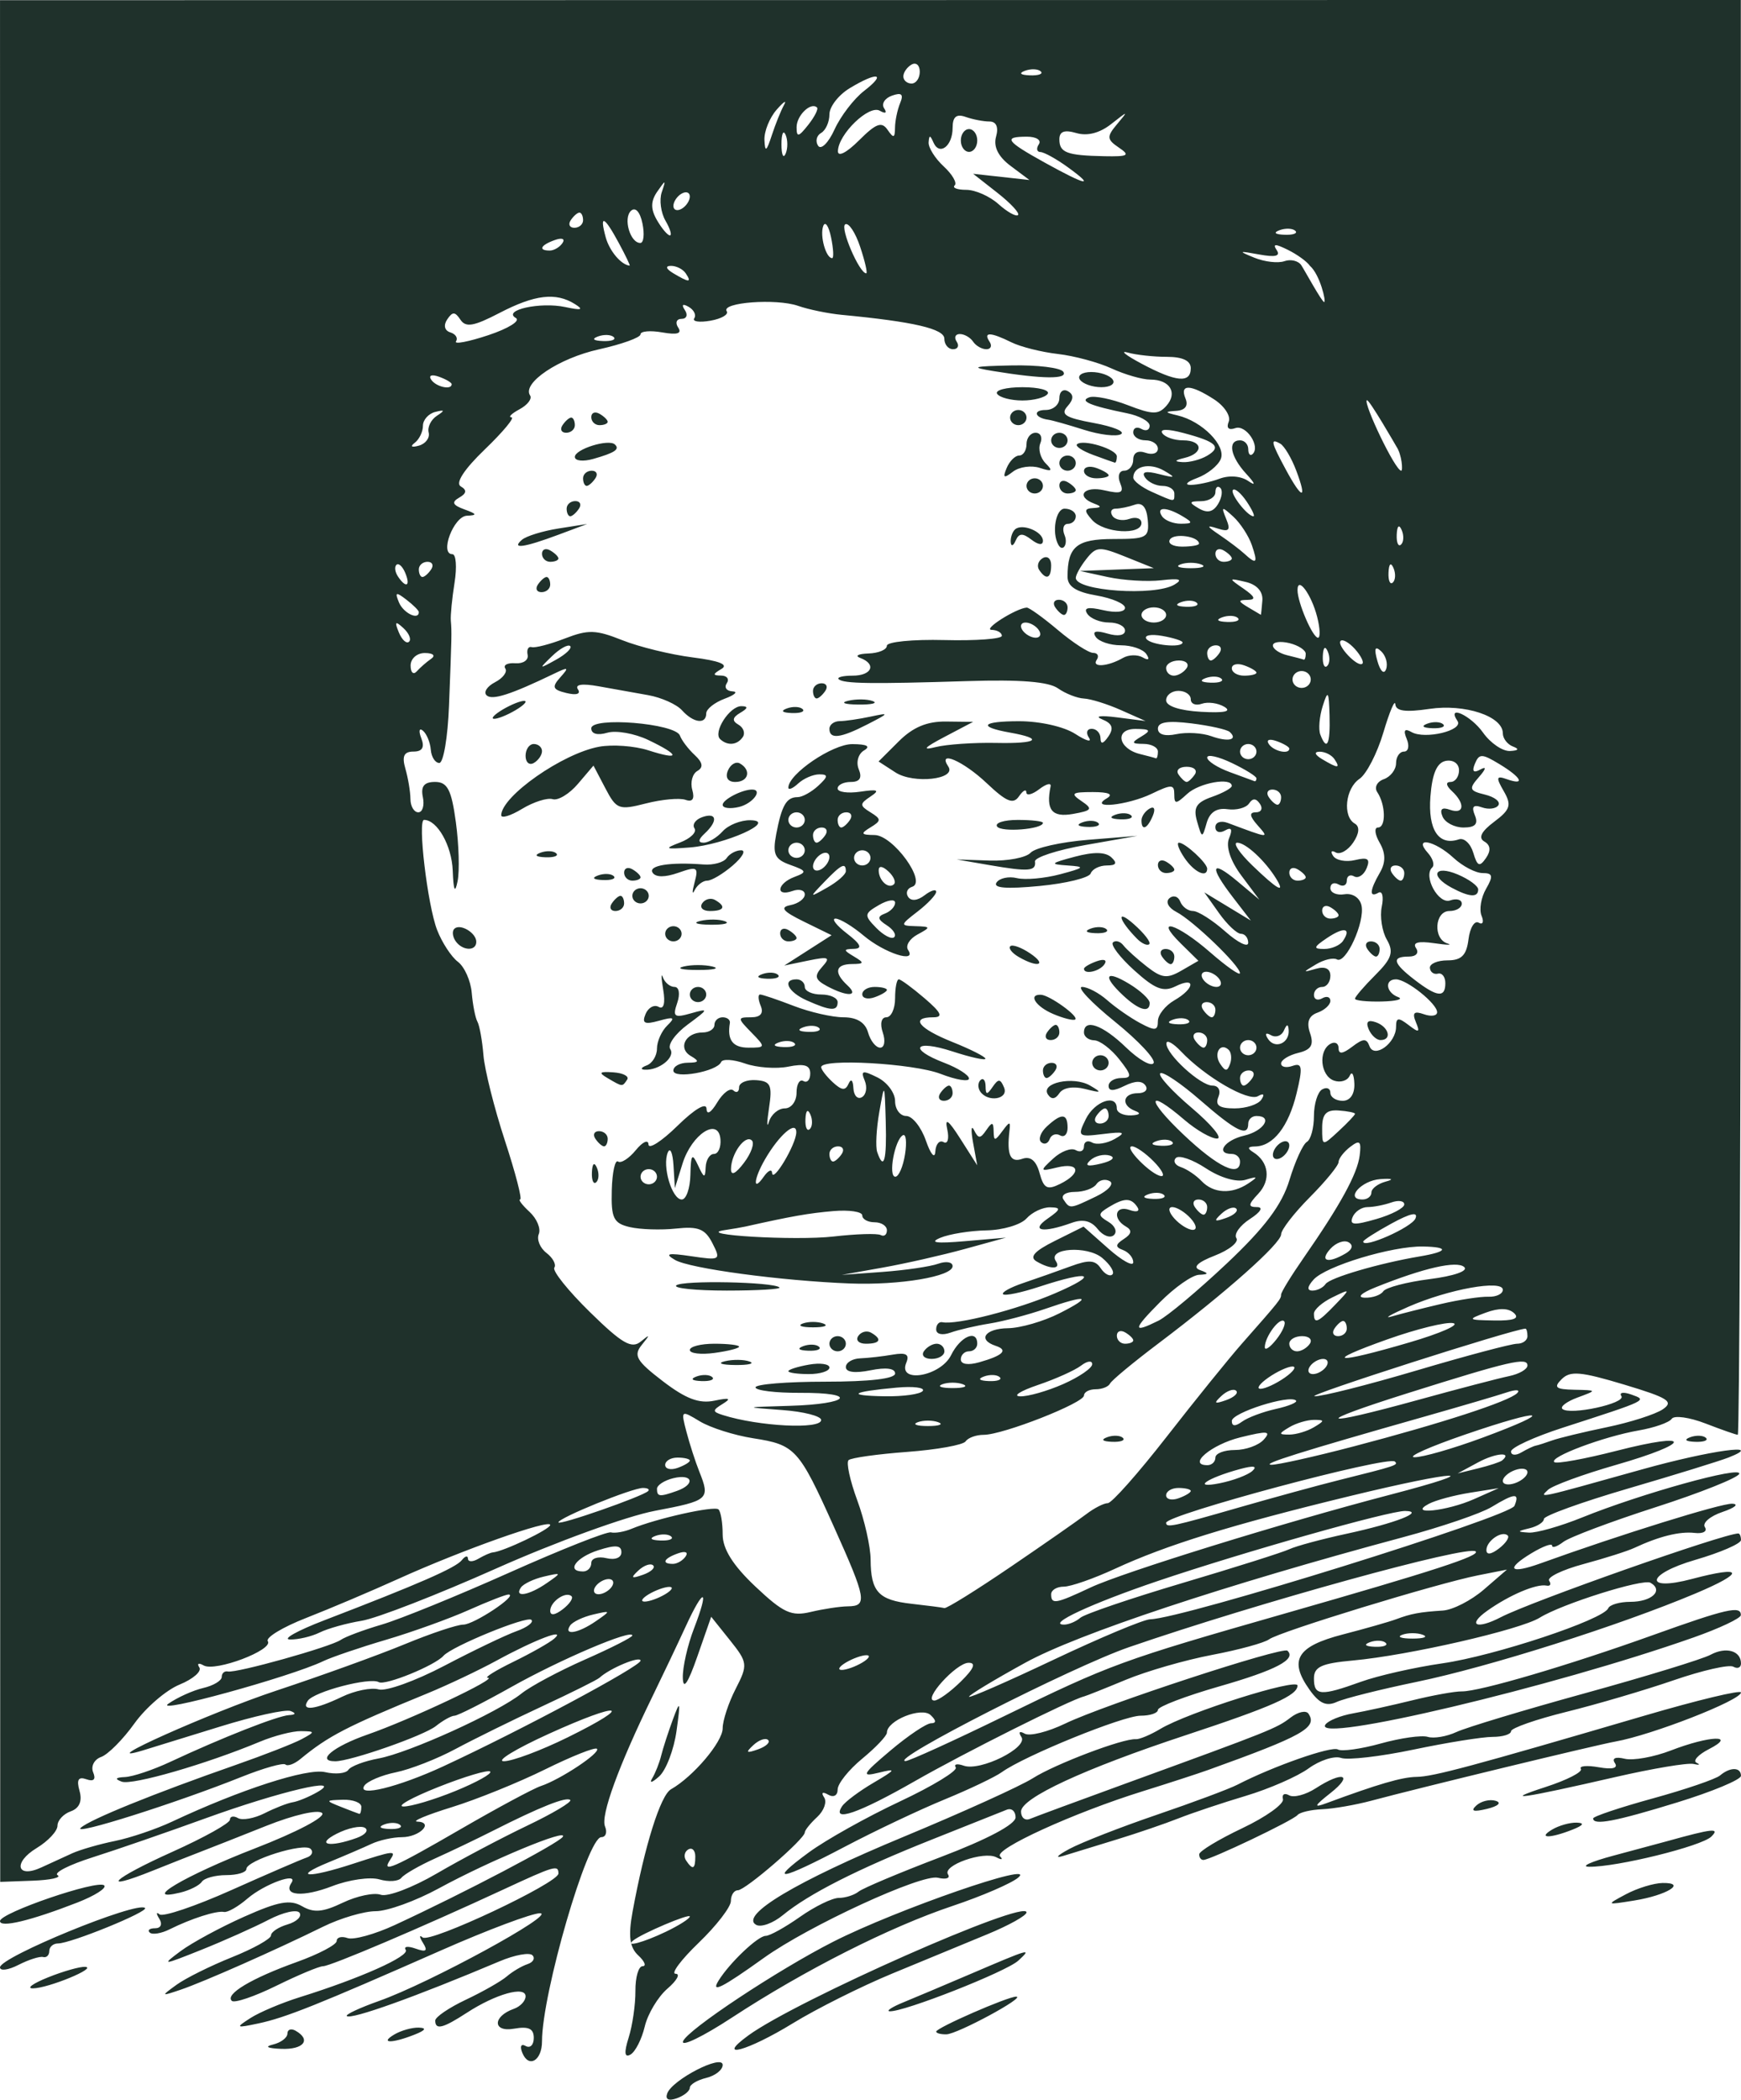 <?xml version="1.0" encoding="UTF-8" standalone="no"?>
<!-- Created with Inkscape (http://www.inkscape.org/) -->

<svg
   xmlns:dc="http://purl.org/dc/elements/1.1/"
   xmlns:cc="http://creativecommons.org/ns#"
   xmlns:rdf="http://www.w3.org/1999/02/22-rdf-syntax-ns#"
   xmlns:svg="http://www.w3.org/2000/svg"
   xmlns="http://www.w3.org/2000/svg"
   xmlns:sodipodi="http://sodipodi.sourceforge.net/DTD/sodipodi-0.dtd"
   xmlns:inkscape="http://www.inkscape.org/namespaces/inkscape"
   width="195.743mm"
   height="235.949mm"
   viewBox="0 0 693.576 836.038"
   id="svg6795"
   version="1.1"
   inkscape:version="0.91 r13725"
   sodipodi:docname="natsumesoseki.svg">
  <defs
     id="defs6797" />
  <sodipodi:namedview
     id="base"
     pagecolor="#ffffff"
     bordercolor="#666666"
     borderopacity="1.0"
     inkscape:pageopacity="0.0"
     inkscape:pageshadow="2"
     inkscape:zoom="0.35609649"
     inkscape:cx="648.07909"
     inkscape:cy="671.58457"
     inkscape:document-units="px"
     inkscape:current-layer="layer1"
     showgrid="false"
     fit-margin-top="0"
     fit-margin-left="0"
     fit-margin-right="0"
     fit-margin-bottom="0"
     inkscape:window-width="1916"
     inkscape:window-height="1035"
     inkscape:window-x="19"
     inkscape:window-y="0"
     inkscape:window-maximized="0" />
  <g
     inkscape:label="Layer 1"
     inkscape:groupmode="layer"
     id="layer1"
     transform="translate(-30.357,-100.928)">
    <path
       style="fill:#1f312b;fill-opacity:1"
       d="m 296.159,934.502 c 1.975,-5.474 22.094,-15.819 22.094,-11.361 0,1.971 -2.944,4.295 -6.543,5.165 -3.599,0.87 -6.543,2.637 -6.543,3.928 0,1.291 -2.331,3.173 -5.181,4.184 -3.274,1.161 -4.682,0.456 -3.827,-1.916 z m -57.679,-16.074 c -1.112,-2.676 -0.559,-3.885 1.293,-2.827 1.779,1.016 3.234,-0.432 3.234,-3.218 0,-3.721 -2.09,-4.696 -7.88,-3.673 -8.56,1.512 -8.597,-4.884 -0.044,-7.915 2.56,-0.908 4.654,-3.145 4.654,-4.972 0,-4.267 -11.893,-0.939 -23.406,6.551 -9.547,6.211 -12.581,6.959 -12.581,3.102 0,-1.401 5.498,-5.141 12.219,-8.313 6.72,-3.171 14.055,-7.345 16.299,-9.274 2.244,-1.93 5.948,-4.124 8.229,-4.876 2.281,-0.752 3.163,-2.35 1.96,-3.551 -1.203,-1.201 -7.092,-0.111 -13.086,2.42 -33.445,14.128 -59.183,23.343 -60.863,21.791 -0.628,-0.58 5.204,-3.301 12.961,-6.046 19.964,-7.065 70.87,-34.802 64.017,-34.88 -3.136,-0.036 -20.802,6.588 -39.258,14.721 -49.337,21.74 -62.152,26.862 -72.928,29.149 -9.014,1.913 -9.237,1.76 -3.158,-2.147 3.599,-2.313 12.432,-6.044 19.629,-8.291 24.154,-7.54 43.887,-16.355 42.214,-18.857 -0.913,-1.364 0.867,-1.585 3.955,-0.49 4.218,1.496 4.943,0.924 2.917,-2.302 -1.483,-2.361 -1.541,-3.329 -0.128,-2.151 2.878,2.398 54.096,-21.688 54.096,-25.44 0,-3.573 -1.429,-3.158 -21.985,6.377 -32.191,14.934 -68.855,30.524 -71.784,30.524 -1.537,0 -9.911,3.501 -18.611,7.78 -8.7,4.279 -16.677,6.986 -17.729,6.014 -2.837,-2.621 7.819,-8.995 25.832,-15.454 8.77,-3.144 15.945,-6.923 15.945,-8.398 0,-1.474 1.938,-1.994 4.307,-1.154 2.369,0.84 10.834,-1.491 18.811,-5.18 27.527,-12.729 65.166,-32.48 66.936,-35.125 2.434,-3.639 -29.12,9.474 -49.428,20.541 -9.144,4.983 -20.422,9.06 -25.063,9.06 -4.64,0 -14.088,2.78 -20.996,6.179 -19.064,9.377 -47.563,21.983 -56.726,25.09 -7.898,2.678 -7.954,2.61 -1.636,-1.971 3.599,-2.61 13.536,-7.546 22.083,-10.97 8.547,-3.424 15.54,-7.326 15.54,-8.672 0,-1.346 2.966,-3.317 6.59,-4.38 3.625,-1.063 5.78,-3.144 4.79,-4.625 -0.991,-1.481 -6.534,-0.237 -12.319,2.766 -5.785,3.002 -17.878,8.401 -26.873,11.997 -15.545,6.215 -15.949,6.238 -8.175,0.473 4.498,-3.336 15.88,-9.493 25.292,-13.683 13.73,-6.111 18.297,-6.933 23.103,-4.161 4.667,2.693 8.246,2.378 16.212,-1.428 5.623,-2.687 12.415,-4.108 15.094,-3.158 2.679,0.95 12.709,-2.848 22.29,-8.44 9.581,-5.592 25.797,-14.167 36.037,-19.057 10.239,-4.889 17.966,-9.491 17.171,-10.226 -1.536,-1.419 -12.111,2.79 -30.881,12.291 -6.298,3.188 -16.603,8.116 -22.901,10.951 -6.298,2.835 -12.371,6.321 -13.496,7.745 -1.125,1.425 -5.065,1.705 -8.757,0.622 -3.691,-1.082 -12.129,0.123 -18.75,2.679 -11.679,4.509 -19.749,3.872 -16.299,-1.285 3.049,-4.557 -10.661,0.352 -17.556,6.286 -3.702,3.186 -7.88,5.564 -9.285,5.283 -2.976,-0.595 -13.047,2.62 -21.684,6.924 -3.324,1.656 -6.882,2.237 -7.906,1.291 -1.024,-0.946 -0.058,-1.721 2.147,-1.721 2.282,0 2.996,-1.628 1.657,-3.778 -1.294,-2.078 -1.252,-2.865 0.094,-1.749 1.347,1.116 14.214,-3.227 28.593,-9.653 14.38,-6.425 27.868,-12.253 29.973,-12.951 2.106,-0.698 2.835,-2.26 1.62,-3.472 -2.642,-2.635 -25.599,4.565 -25.599,8.028 0,1.329 -3.594,2.416 -7.986,2.416 -4.392,0 -8.786,1.196 -9.764,2.658 -0.978,1.462 -4.829,3.395 -8.559,4.296 -16.255,3.927 1.894,-6.807 29.769,-17.607 16.689,-6.466 28.31,-12.589 26.707,-14.07 -1.603,-1.481 -11.275,0.741 -22.228,5.107 -10.664,4.251 -22.334,8.855 -25.933,10.231 -3.599,1.376 -12.246,4.789 -19.216,7.584 -21.909,8.787 -16.194,3.28 7.764,-7.481 12.596,-5.658 22.902,-11.405 22.902,-12.772 0,-1.367 1.442,-1.662 3.204,-0.656 1.762,1.006 6.547,0.131 10.633,-1.943 4.086,-2.075 9.13,-4.039 11.211,-4.365 2.08,-0.326 6.497,-2.15 9.815,-4.055 11.165,-6.41 -15.013,-0.262 -44.676,10.493 -15.294,5.545 -35.471,12.512 -44.837,15.481 -9.366,2.969 -15.671,6.174 -14.011,7.121 1.659,0.948 -2.803,1.938 -9.916,2.2 l -12.934,0.476 -0.039,-374.628 -0.039,-374.628 346.748,-0.042 346.748,-0.042 0,285.659 c 0,157.113 -0.549,285.659 -1.208,285.659 -0.658,0 -6.451,-2.028 -12.872,-4.507 -6.421,-2.479 -12.474,-3.313 -13.45,-1.854 -0.976,1.459 -6.907,3.543 -13.18,4.63 -13.913,2.412 -35.766,10.609 -33.605,12.606 0.865,0.799 12.065,-1.235 24.89,-4.519 30.562,-7.825 30.231,-3.137 -0.4,5.659 -13.045,3.746 -25.191,8.201 -26.99,9.9 -3.627,3.425 -4.697,3.658 37.455,-8.136 27.177,-7.604 49.643,-10.697 34.519,-4.753 -3.599,1.415 -21.633,6.984 -40.076,12.377 -18.443,5.393 -33.533,10.845 -33.533,12.116 0,1.271 -2.576,2.933 -5.725,3.693 -5.039,1.217 -5.072,1.424 -0.271,1.733 3,0.193 12.569,-2.526 21.265,-6.042 23.559,-9.525 63.743,-20.674 62.545,-17.353 -0.576,1.596 -15.571,7.575 -33.324,13.288 -17.752,5.713 -34.289,11.93 -36.748,13.815 -2.459,1.886 -4.471,2.55 -4.471,1.477 0,-1.073 -3.726,0.305 -8.281,3.062 -10.498,6.356 -8.563,8.415 3.738,3.977 31.47,-11.355 71.909,-23.93 76.296,-23.726 2.821,0.131 1.071,1.608 -3.888,3.281 -4.96,1.673 -8.111,4.397 -7.003,6.053 1.108,1.657 -0.721,2.691 -4.069,2.3 -5.939,-0.694 -14.186,1.354 -24.076,5.976 -2.699,1.262 -11.806,4.154 -20.237,6.428 -8.431,2.274 -14.579,5.256 -13.661,6.629 0.918,1.372 0.455,2.245 -1.028,1.94 -4.008,-0.825 -14.75,3.724 -23.585,9.988 -8.19,5.806 -4.358,7.642 5.393,2.584 12.062,-6.257 88.889,-33.327 94.585,-33.327 0.585,0 1.063,1.174 1.063,2.609 0,1.435 -8.217,4.997 -18.259,7.916 -19.536,5.678 -20.709,12.737 -1.259,7.583 20.656,-5.474 21.408,-2.652 1.525,5.726 -30.441,12.828 -82.374,29.291 -111.232,35.261 -14.395,2.978 -28.698,6.565 -31.786,7.973 -4.176,1.904 -6.968,0.648 -10.903,-4.901 -8.32,-11.732 -5.008,-17.22 13.245,-21.946 8.997,-2.329 18.566,-5.059 21.265,-6.066 6.021,-2.247 9.398,-2.874 18.643,-3.466 3.956,-0.253 11.317,-4.025 16.358,-8.382 l 9.165,-7.922 -11.45,2.266 c -16.458,3.258 -79.238,22.471 -83.281,25.488 -1.878,1.401 -12.115,4.197 -22.749,6.213 -10.634,2.016 -26.092,6.473 -34.351,9.905 -8.259,3.432 -15.753,6.417 -16.652,6.633 -5.413,1.303 -47.724,22.473 -67.341,33.696 -22.526,12.886 -33.462,16.653 -29.005,9.99 1.202,-1.797 6.81,-5.983 12.461,-9.302 9.039,-5.308 9.291,-5.792 2.097,-4.017 -7.167,1.768 -6.587,0.675 4.684,-8.834 7.074,-5.969 14.362,-10.852 16.194,-10.852 2.132,0 2.057,-1.177 -0.209,-3.271 -3.643,-3.366 -17.398,2.166 -17.398,6.997 0,1.25 -4.417,5.908 -9.815,10.352 -5.398,4.444 -9.815,9.976 -9.815,12.293 0,2.415 -1.612,3.292 -3.777,2.056 -2.239,-1.279 -2.893,-0.835 -1.606,1.089 1.194,1.785 -0.05,5.299 -2.766,7.808 -2.716,2.509 -4.937,5.274 -4.937,6.144 0,2.593 -23.671,23.032 -26.674,23.032 -1.523,0 -2.77,1.929 -2.77,4.288 0,2.358 -5.773,9.839 -12.83,16.625 -7.056,6.786 -11.195,12.338 -9.198,12.338 1.998,0 0.541,2.661 -3.236,5.912 -3.778,3.252 -7.849,10.037 -9.047,15.079 -1.198,5.042 -3.753,10.066 -5.676,11.164 -2.403,1.372 -2.632,-0.744 -0.732,-6.767 1.521,-4.82 2.729,-13.184 2.686,-18.587 -0.044,-5.403 1.239,-9.824 2.853,-9.824 1.613,0 0.836,-1.937 -1.727,-4.306 -3.437,-3.175 -4.03,-7.738 -2.26,-17.381 4.842,-26.381 11.126,-46.387 15.316,-48.763 8.849,-5.016 20.58,-18.857 20.58,-24.28 0,-3.091 2.328,-10.152 5.172,-15.691 4.93,-9.599 4.822,-10.509 -2.286,-19.393 l -7.458,-9.321 -5.557,15.913 c -3.732,10.688 -5.62,13.432 -5.749,8.356 -0.105,-4.156 1.885,-12.946 4.424,-19.532 6.257,-16.231 4.07,-16.835 -3.266,-0.902 -3.261,7.083 -9.248,19.679 -13.304,27.992 -13.436,27.538 -20.654,47.31 -18.854,51.643 0.977,2.353 0.316,4.278 -1.468,4.278 -5.514,0 -23.627,62.335 -23.627,81.309 0,7.652 -5.253,10.794 -7.798,4.666 z m 57.034,-48.268 c 5.309,-2.536 9.652,-5.292 9.652,-6.123 0,-1.354 -19.262,6.825 -22.628,9.608 -3.308,2.735 4.151,0.732 12.976,-3.485 z M 59.09,838.884 c 3.208,-1.451 10.878,-3.662 17.046,-4.914 6.167,-1.252 16.424,-4.723 22.793,-7.714 27.197,-12.771 53.763,-21.364 60.919,-19.704 4.132,0.958 8.308,0.552 9.28,-0.902 0.973,-1.454 6.403,-3.5 12.067,-4.546 12.141,-2.244 47.547,-18.327 56.904,-25.849 3.599,-2.893 15.008,-8.99 25.354,-13.549 10.346,-4.559 18.811,-8.858 18.811,-9.553 0,-2.668 -28.544,9.462 -48.111,20.445 -11.26,6.32 -21.487,11.492 -22.728,11.492 -1.24,0 -4.579,1.852 -7.42,4.117 -4.784,3.813 -33.978,14.02 -40.099,14.02 -7.872,0 -0.734,-5.904 12.851,-10.63 17.192,-5.98 52.463,-22.621 47.946,-22.621 -1.576,0 3.001,-2.86 10.172,-6.355 7.171,-3.495 14.51,-7.656 16.309,-9.247 4.955,-4.382 -7.736,0.448 -22.901,8.715 -7.197,3.924 -19.711,9.849 -27.808,13.168 -31.99,13.112 -39.325,16.903 -50.433,26.07 -2.422,1.999 -5.107,2.985 -5.966,2.191 -0.859,-0.794 -8.764,1.438 -17.565,4.96 -25.933,10.378 -67.56,23.55 -63.986,20.248 3.558,-3.287 29.156,-13.666 61.828,-25.069 11.213,-3.913 22.991,-8.516 26.172,-10.227 5.465,-2.94 5.45,-3.117 -0.264,-3.203 -3.327,-0.051 -10.688,1.843 -16.358,4.208 -21.408,8.929 -50.89,17.45 -55.055,15.912 -2.91,-1.075 -2.485,-1.676 1.298,-1.836 3.093,-0.131 11.191,-2.843 17.994,-6.026 20.541,-9.611 42.831,-18.381 47.358,-18.634 2.677,-0.15 2.909,-0.756 0.622,-1.627 -2.006,-0.764 -14.684,2.035 -28.173,6.219 -13.489,4.184 -27.306,8.447 -30.704,9.473 -21.061,6.362 26.951,-15.126 53.242,-23.829 17.701,-5.859 40.69,-14.167 51.087,-18.462 10.397,-4.295 20.908,-7.808 23.356,-7.808 4.213,0 21.952,-11.778 18.059,-11.991 -1.011,-0.055 -8.169,2.725 -15.905,6.179 -7.736,3.454 -22.575,8.791 -32.974,11.86 -10.4,3.07 -21.645,6.896 -24.989,8.504 -12.962,6.231 -68.028,21.356 -61.697,16.947 3.599,-2.506 9.855,-5.325 13.904,-6.265 4.048,-0.939 7.361,-2.921 7.361,-4.403 0,-1.482 1.104,-2.458 2.454,-2.168 3.37,0.724 40.938,-9.79 44.984,-12.589 1.799,-1.245 9.16,-3.991 16.358,-6.102 7.197,-2.111 30.016,-11.402 50.709,-20.647 20.692,-9.245 38.946,-16.469 40.564,-16.053 1.618,0.415 5.298,-0.222 8.179,-1.418 9.938,-4.124 32.986,-9.265 34.649,-7.729 0.917,0.847 1.667,5.34 1.667,9.983 0,5.772 4.121,12.327 13.031,20.726 11.153,10.513 14.336,11.971 22.083,10.117 4.978,-1.191 11.628,-2.195 14.777,-2.229 7.86,-0.087 7.366,-2.903 -5.549,-31.626 -14.006,-31.148 -15.402,-32.679 -32.191,-35.3 -7.504,-1.171 -17.073,-4.206 -21.264,-6.743 -7.479,-4.527 -7.577,-4.45 -5.318,4.161 1.266,4.826 3.559,11.923 5.095,15.772 4.437,11.119 3.876,11.618 -17.654,15.704 -11.246,2.134 -39.682,12.458 -63.191,22.942 -23.509,10.484 -47.635,19.858 -53.613,20.831 -5.978,0.973 -13.514,3.077 -16.747,4.676 -3.232,1.598 -8.55,2.85 -11.818,2.782 -3.267,-0.068 2.893,-3.516 13.689,-7.661 37.582,-14.43 52.36,-20.887 54.748,-23.922 1.322,-1.68 2.426,-1.954 2.454,-0.609 0.029,1.345 1.89,1.366 4.14,0.046 2.249,-1.32 4.825,-2.454 5.725,-2.522 4.244,-0.318 22.901,-9.228 22.901,-10.936 0,-2.483 -35.155,9.987 -60.523,21.469 -10.796,4.886 -27.3,11.882 -36.674,15.545 -9.375,3.663 -16.261,7.831 -15.304,9.262 2.336,3.492 -20.943,12.293 -25.552,9.661 -1.998,-1.141 -2.776,-0.793 -1.728,0.774 1.048,1.567 -2.491,4.646 -7.864,6.844 -5.373,2.198 -13.486,9.185 -18.029,15.528 -4.543,6.343 -10.499,12.326 -13.235,13.297 -2.736,0.97 -4.161,3.723 -3.166,6.118 1.173,2.825 0.228,3.794 -2.693,2.759 -3.218,-1.141 -3.998,0.186 -2.734,4.651 1.15,4.064 -0.076,6.902 -3.51,8.119 -2.903,1.029 -5.279,3.61 -5.279,5.735 0,2.125 -3.727,6.12 -8.283,8.878 -9.569,5.793 -7.977,12.282 1.892,7.71 3.515,-1.628 9.016,-4.148 12.224,-5.599 z m 111.943,4.15 c 16.452,-5.363 17.361,-5.457 14.722,-1.511 -3.618,5.408 1.286,3.267 28.174,-12.303 14.557,-8.429 28.894,-16.132 31.862,-17.117 7.839,-2.603 24.005,-13.336 22.367,-14.85 -0.769,-0.711 -10.055,2.983 -20.635,8.208 -10.581,5.225 -27.334,12.003 -37.231,15.062 -9.896,3.059 -16.066,5.635 -13.711,5.725 6.824,0.259 0.925,6.208 -6.156,6.208 -3.517,0 -8.951,1.197 -12.075,2.66 -3.124,1.463 -10.834,4.777 -17.131,7.364 -14.766,6.065 -8.223,6.436 9.815,0.556 z m 136.314,-2.89 c 0,-2.421 -1.251,-3.687 -2.78,-2.814 -1.529,0.873 -1.933,2.854 -0.897,4.401 2.646,3.955 3.677,3.51 3.677,-1.587 z m -134.895,-7.381 c 3.479,-1.259 4.933,-3.084 3.231,-4.057 -1.702,-0.972 -6.757,0.104 -11.233,2.394 -8.564,4.38 -2.81,5.575 8.003,1.662 z m 17.325,-5.158 c -1.087,-1.005 -3.909,-1.112 -6.27,-0.239 -2.61,0.965 -1.835,1.681 1.976,1.826 3.449,0.131 5.381,-0.583 4.294,-1.588 z m -15.472,-7.242 c 0,-1.663 -3.313,-2.927 -7.361,-2.81 -7.024,0.203 -7.061,0.332 -0.818,2.81 3.599,1.429 6.911,2.693 7.361,2.81 0.45,0.116 0.818,-1.148 0.818,-2.81 z m 37.478,-6.298 c 8.475,-3.464 14.709,-6.945 13.853,-7.737 -0.856,-0.791 -10.18,1.987 -20.719,6.174 -10.539,4.187 -16.773,7.668 -13.853,7.736 2.92,0.068 12.244,-2.71 20.719,-6.174 z m -4.763,-9.852 c 30.972,-14.359 78.517,-39.812 78.517,-42.034 0,-2.083 -12.261,3.012 -16.358,6.797 -0.9,0.831 -11.205,5.961 -22.901,11.4 -11.696,5.439 -27.245,13.096 -34.553,17.016 -7.309,3.92 -17.965,8.076 -23.681,9.236 -5.716,1.16 -11.366,3.563 -12.554,5.34 -3.117,4.66 13.643,0.538 31.53,-7.755 z m 49.491,-11.505 c 27.234,-13.412 21.286,-14.5 -7.569,-1.384 -13.161,5.982 -21.19,10.882 -17.843,10.889 3.347,0 14.783,-4.27 25.413,-9.505 z m 173.814,-8.41 c 42.571,-20.75 46.599,-22.222 112.028,-40.941 59.234,-16.947 77.734,-22.965 75.876,-24.682 -2.929,-2.706 -86.621,20.392 -138.035,38.097 -22.67,7.806 -96.091,45.195 -89.127,45.386 1.362,0.039 19.028,-7.999 39.258,-17.86 z m -93.993,9.443 c -1.007,-0.931 -3.647,-0.002 -5.866,2.064 -3.207,2.985 -2.831,3.333 1.832,1.692 3.226,-1.135 5.042,-2.825 4.035,-3.756 z m -169.762,-17.17 c 5.154,-2.472 11.744,-3.8 14.645,-2.951 2.901,0.849 14.678,-3.391 26.172,-9.423 11.494,-6.032 24.415,-12.223 28.713,-13.758 4.298,-1.535 6.969,-3.572 5.936,-4.527 -1.809,-1.672 -31.669,10.546 -35.015,14.327 -3.438,3.884 -23.217,11.936 -25.758,10.485 -3.6,-2.056 -25.862,3.79 -28.297,7.432 -2.831,4.232 2.863,3.569 13.605,-1.584 z m 246.557,-6.085 c 5.261,-5.174 6.214,-7.527 3.024,-7.462 -4.947,0.101 -18.418,15.019 -13.561,15.019 1.57,0 6.312,-3.401 10.538,-7.557 z m 75.444,-24.79 c 13.017,-0.289 143.318,-40.849 145.113,-45.171 2.19,-5.274 0.173,-5.167 -9.165,0.487 -4.164,2.521 -19.938,7.903 -35.054,11.961 -71.431,19.175 -129.722,38.525 -150.627,50.001 -12.341,6.774 -22.439,12.873 -22.439,13.552 0,0.679 15.179,-5.956 33.732,-14.745 18.552,-8.789 35.851,-16.027 38.441,-16.085 z m 83.977,24.878 c 6.784,-2.446 21.389,-5.749 32.456,-7.341 20.746,-2.984 64.097,-17.375 66.029,-21.92 0.6,-1.411 4.561,-2.566 8.804,-2.566 8.566,0 13.376,-4.544 8.036,-7.593 -3.033,-1.732 -35.388,8.459 -44.103,13.892 -7.723,4.814 -52.423,15.057 -74.427,17.055 -12.561,1.141 -15.54,2.514 -15.54,7.165 0,6.921 2.659,7.106 18.745,1.307 z m -198.679,-7.644 c 2.699,-1.612 3.435,-2.93 1.636,-2.93 -1.799,0 -5.48,1.319 -8.179,2.93 -2.699,1.612 -3.435,2.93 -1.636,2.93 1.799,0 5.48,-1.319 8.179,-2.93 z m 208.492,-7.872 c -1.087,-1.004 -3.909,-1.112 -6.27,-0.238 -2.61,0.965 -1.835,1.681 1.976,1.826 3.449,0.131 5.381,-0.583 4.294,-1.588 z m 14.79,-3.198 c -2.249,-0.839 -5.93,-0.839 -8.179,0 -2.249,0.839 -0.409,1.525 4.089,1.525 4.498,0 6.338,-0.686 4.09,-1.525 z m -329.415,-5.405 c 6.127,-4.229 6.09,-4.323 -1.061,-2.658 -4.077,0.949 -8.212,2.922 -9.19,4.384 -2.767,4.137 3.218,3.129 10.251,-1.726 z m 192.992,-1.348 c 1.709,-1.49 20.038,-7.728 40.731,-13.863 20.692,-6.135 39.831,-12.187 42.53,-13.449 2.699,-1.262 13.004,-4.04 22.901,-6.174 19.292,-4.159 31.445,-8.889 23.263,-9.054 -6.187,-0.125 -64.447,16.358 -98.508,27.87 -26.447,8.939 -44.596,17.379 -37.369,17.379 1.84,0 4.744,-1.219 6.453,-2.709 z m -202.702,-8.604 c -2.269,-2.096 -8.475,2.163 -8.475,5.816 0,2.004 1.877,1.775 4.986,-0.609 2.742,-2.103 4.313,-4.446 3.489,-5.207 z m 174.731,-11.539 c 13.495,-9.177 27.13,-18.672 30.299,-21.099 3.169,-2.427 7.046,-4.413 8.615,-4.413 1.569,0 12.127,-11.902 23.462,-26.449 11.335,-14.547 24.808,-31.21 29.939,-37.029 15.11,-17.133 15.646,-17.804 15.646,-19.581 0,-0.934 4,-7.453 8.889,-14.486 14.691,-21.134 21.503,-33.563 22.42,-40.912 0.712,-5.704 0.029,-6.321 -3.77,-3.408 -2.551,1.956 -4.638,4.675 -4.638,6.042 0,1.366 -5.146,7.661 -11.435,13.988 -6.289,6.327 -11.442,12.979 -11.45,14.781 -0.026,3.667 -21.884,23.093 -49.088,43.608 -9.897,7.463 -18.484,14.59 -19.084,15.836 -0.6,1.247 -3.176,2.267 -5.725,2.267 -2.549,0 -4.635,1.11 -4.635,2.467 0,2.999 -32.302,15.67 -39.947,15.67 -3.008,0 -6.252,1.171 -7.21,2.602 -0.957,1.431 -11.432,3.321 -23.277,4.2 -11.845,0.878 -22.356,2.354 -23.357,3.279 -1.001,0.925 0.553,8.119 3.455,15.987 2.901,7.868 5.298,18.483 5.325,23.59 0.071,12.855 3.125,16.151 16.336,17.624 6.282,0.7 12.158,1.464 13.058,1.697 0.9,0.233 12.677,-7.085 26.172,-16.263 z m 38.645,-51.76 c 2.361,-0.873 5.183,-0.766 6.27,0.238 1.087,1.004 -0.845,1.719 -4.294,1.588 -3.811,-0.145 -4.586,-0.861 -1.976,-1.826 z m -176.049,62.52 c 2.699,-1.612 3.435,-2.93 1.636,-2.93 -1.799,0 -5.48,1.319 -8.179,2.93 -2.699,1.612 -3.435,2.93 -1.636,2.93 1.799,0 5.48,-1.319 8.179,-2.93 z m 169.432,-2.675 c 12.885,-6.049 77.01,-25.902 119.334,-36.946 39.825,-10.392 27.316,-9.982 -15.96,0.523 -47.16,11.448 -73.135,19.48 -93.581,28.938 -8.487,3.926 -17.688,7.138 -20.447,7.138 -2.759,0 -5.016,1.36 -5.016,3.023 0,4.161 1.739,3.864 15.67,-2.675 z m -216.677,-1.709 c 6.127,-4.229 6.09,-4.323 -1.061,-2.658 -4.077,0.949 -8.212,2.922 -9.19,4.384 -2.767,4.137 3.218,3.129 10.251,-1.726 z m 25.98,1.361 c 1.112,-1.663 0.55,-3.023 -1.25,-3.023 -1.799,0 -4.181,1.36 -5.293,3.023 -1.112,1.663 -0.55,3.023 1.25,3.023 1.799,0 4.181,-1.36 5.294,-3.023 z m 16.444,-8.485 c -1.007,-0.931 -3.647,-0.002 -5.866,2.064 -3.207,2.985 -2.831,3.333 1.831,1.692 3.226,-1.135 5.042,-2.825 4.035,-3.756 z m -24.623,-0.936 c 0,-1.856 2.699,-2.723 5.998,-1.926 3.459,0.836 5.998,-0.154 5.998,-2.337 0,-2.845 -2.305,-3.044 -9.27,-0.801 -8.874,2.858 -12.841,8.44 -5.998,8.44 1.799,0 3.272,-1.519 3.272,-3.375 z m 37.599,-2.636 c 1.146,-1.713 -0.168,-2.22 -3.078,-1.188 -5.668,2.01 -6.705,4.176 -1.999,4.176 1.693,0 3.978,-1.345 5.077,-2.988 z m 327.473,-8.325 c -2.269,-2.096 -8.475,2.163 -8.475,5.816 0,2.004 1.877,1.775 4.986,-0.609 2.742,-2.103 4.313,-4.446 3.489,-5.207 z m -333.243,0.419 c -1.087,-1.004 -3.909,-1.112 -6.27,-0.238 -2.61,0.965 -1.835,1.681 1.977,1.826 3.449,0.131 5.381,-0.583 4.294,-1.588 z m -9.201,-18.075 c 0.75,-0.692 -0.168,-1.258 -2.038,-1.258 -4.338,0 -33.676,11.935 -33.676,13.7 0,1.378 33.316,-10.228 35.714,-12.442 z m 235.119,6.59 c 13.882,-3.996 31.865,-8.917 39.962,-10.936 22.98,-5.729 23.924,-6.042 22.426,-7.426 -2.683,-2.479 -91.129,21.182 -91.129,24.379 0,2.064 2.45,1.552 28.74,-6.016 z m 93.943,-3.413 9.815,-4.36 -11.45,1.821 c -6.298,1.001 -13.659,2.983 -16.358,4.404 -8.756,4.61 7.122,2.965 17.994,-1.865 z m -112.868,-3.248 c 0,-0.653 -2.208,-1.188 -4.907,-1.188 -2.699,0 -4.907,1.318 -4.907,2.928 0,1.61 2.208,2.145 4.907,1.188 2.699,-0.957 4.907,-2.275 4.907,-2.928 z m -204.739,0 c 7.512,-2.663 6.358,-6.953 -1.368,-5.087 -3.599,0.87 -6.543,2.783 -6.543,4.251 0,3.16 1.044,3.27 7.911,0.835 z m 229.275,-7.964 c 2.149,-1.953 0.466,-2.212 -4.907,-0.755 -13.209,3.58 -19.44,7.9 -8.179,5.671 5.398,-1.069 11.287,-3.281 13.086,-4.915 z m 109.596,0.501 c 0,-1.433 -2.208,-1.822 -4.907,-0.865 -2.699,0.957 -4.907,2.912 -4.907,4.344 0,1.432 2.208,1.822 4.907,0.865 2.699,-0.957 4.907,-2.912 4.907,-4.344 z m -333.697,-4.629 c 0,-0.653 -2.208,-1.188 -4.907,-1.188 -2.699,0 -4.907,1.318 -4.907,2.928 0,1.61 2.208,2.145 4.907,1.188 2.699,-0.957 4.907,-2.275 4.907,-2.928 z m 323.609,-0.052 c 4.243,-3.536 -2.606,-2.998 -9.547,0.749 l -8.174,4.413 8.179,-2.013 c 4.498,-1.107 8.792,-2.524 9.542,-3.149 z m -114.231,-1.136 c 0,-1.663 3.5,-3.023 7.778,-3.023 4.278,0 9.444,-1.855 11.48,-4.122 3.096,-3.447 1.571,-3.596 -9.313,-0.912 -11.566,2.852 -21.304,11.079 -13.114,11.079 1.743,0 3.169,-1.36 3.169,-3.023 z m 54.975,-4.429 c 35.138,-9.204 62.032,-17.962 65.263,-21.252 1.344,-1.368 -0.501,-1.502 -4.099,-0.297 -3.599,1.205 -18.321,5.534 -32.715,9.62 -49.629,14.089 -65.418,19.049 -61.164,19.214 2.347,0.091 17.069,-3.188 32.715,-7.286 z m 51.456,-3.501 c 29.959,-11.081 24.575,-12.067 -6.898,-1.263 -14.258,4.895 -23.363,8.965 -20.233,9.046 3.13,0.081 15.339,-3.422 27.131,-7.784 z m 21.159,3.182 c 0.899,-0.169 3.844,-1.104 6.543,-2.078 2.699,-0.974 12.516,-3.346 21.816,-5.271 9.3,-1.925 19.32,-5.129 22.267,-7.12 4.551,-3.075 2.233,-4.559 -15.396,-9.855 -17.289,-5.194 -21.437,-5.558 -24.85,-2.183 -3.358,3.321 -2.451,4.086 5.03,4.243 9.118,0.191 9.119,0.194 1.29,3.088 -4.31,1.593 -7.037,3.635 -6.06,4.537 2.903,2.683 25.446,-2.199 23.512,-5.091 -0.977,-1.461 0.78,-1.75 3.905,-0.642 6.578,2.332 6.967,2.144 -27.425,13.271 -11.246,3.638 -20.447,7.873 -20.447,9.411 0,1.538 1.84,1.717 4.089,0.397 2.249,-1.32 4.825,-2.537 5.725,-2.707 z m -88.332,-7.342 c 4.362,-2.605 4.362,-2.93 0,-2.93 -2.699,0 -7.116,1.319 -9.815,2.93 -4.362,2.605 -4.362,2.93 0,2.93 2.699,0 7.115,-1.319 9.815,-2.93 z m -196.292,-2.857 c 0,-1.571 -6.993,-3.367 -15.54,-3.989 -15.533,-1.132 -15.532,-1.132 3.078,-1.677 23.918,-0.7 27.497,-5.288 4.032,-5.169 -9.757,0.05 -17.74,-0.93 -17.741,-2.177 -8e-4,-1.247 12.512,-2.267 27.806,-2.267 17.722,0 27.808,-1.183 27.808,-3.263 0,-2.053 -3.64,-2.524 -9.815,-1.271 -6.175,1.253 -9.815,0.782 -9.815,-1.271 0,-1.795 2.576,-3.364 5.725,-3.488 3.149,-0.124 8.985,-0.788 12.969,-1.476 5.368,-0.927 6.76,-0.087 5.375,3.247 -3.477,8.372 13.677,5.435 17.866,-3.058 3.681,-7.464 10.41,-10.395 10.41,-4.534 0,1.663 -1.472,3.023 -3.272,3.023 -1.799,0 -3.272,1.452 -3.272,3.226 0,1.95 2.912,2.4 7.361,1.136 9.502,-2.699 11.656,-4.852 6.543,-6.539 -7.387,-2.437 -4.274,-6.889 4.907,-7.018 4.948,-0.07 14.149,-2.733 20.447,-5.919 13.671,-6.915 11.322,-7.653 -5.659,-1.778 -6.784,2.347 -16.751,4.972 -22.149,5.834 -5.398,0.862 -12.391,2.487 -15.54,3.613 -3.338,1.193 -5.725,0.652 -5.725,-1.3 0,-1.84 1.104,-3.117 2.454,-2.837 5.699,1.182 29.72,-4.981 44.94,-11.53 18.009,-7.749 14.115,-9.328 -6.375,-2.585 -7.128,2.346 -13.589,3.685 -14.358,2.975 -0.768,-0.71 2.856,-2.725 8.054,-4.479 5.198,-1.754 13.635,-4.729 18.749,-6.613 7.4,-2.725 9.869,-2.572 12.09,0.749 1.536,2.295 3.617,3.411 4.625,2.479 1.008,-0.932 -0.806,-3.901 -4.032,-6.599 -5.971,-4.993 -21.935,-3.909 -18.481,1.255 2.229,3.332 -2.101,3.407 -7.686,0.133 -2.967,-1.739 -0.85,-4.112 7.273,-8.154 l 11.457,-5.701 9.903,8.766 c 5.447,4.821 9.903,7.265 9.903,5.43 0,-1.835 -1.84,-4.026 -4.089,-4.87 -3.179,-1.192 -3.102,-2.173 0.349,-4.408 3.102,-2.009 3.348,-3.498 0.818,-4.943 -5.524,-3.155 -4.313,-8.649 1.456,-6.603 2.911,1.032 4.224,0.525 3.078,-1.188 -2.495,-3.731 -5.175,-3.712 -11.427,0.081 -4.307,2.613 -4.319,3.326 -0.094,5.835 2.647,1.572 3.631,3.95 2.186,5.285 -1.445,1.335 -4.348,0.252 -6.452,-2.406 -2.625,-3.317 -5.876,-4.094 -10.365,-2.475 -11.473,4.137 -16.636,3.249 -9.619,-1.655 5.335,-3.728 5.499,-4.453 1.026,-4.534 -2.928,-0.053 -7.157,1.944 -9.397,4.438 -2.24,2.494 -9.413,4.63 -15.941,4.747 -6.527,0.117 -14.812,1.451 -18.411,2.964 -4.572,1.923 -1.615,2.326 9.815,1.339 l 16.358,-1.412 -16.358,4.503 c -8.997,2.477 -23.719,5.814 -32.715,7.417 l -16.358,2.914 16.358,-1.197 c 8.997,-0.658 18.934,-2.119 22.083,-3.246 3.149,-1.127 5.725,-0.695 5.725,0.96 0,4.11 -21.044,7.66 -40.894,6.898 -27.479,-1.055 -63.864,-5.952 -69.71,-9.383 -4.296,-2.521 -2.848,-2.851 6.472,-1.472 11.615,1.719 11.891,1.549 8.441,-5.205 -2.896,-5.671 -5.61,-6.761 -14.452,-5.808 -5.987,0.646 -14.284,0.386 -18.436,-0.577 -6.492,-1.505 -7.501,-3.564 -7.199,-14.688 0.194,-7.115 1.315,-12.257 2.493,-11.426 1.178,0.831 4.367,-1.209 7.086,-4.534 2.732,-3.341 4.991,-4.352 5.048,-2.26 0.058,2.082 5.257,-1.262 11.555,-7.431 6.829,-6.689 11.497,-9.437 11.566,-6.808 0.068,2.638 1.78,1.64 4.26,-2.488 2.279,-3.793 5.171,-5.947 6.427,-4.786 1.256,1.16 2.284,0.607 2.284,-1.229 0,-1.836 3.048,-3.127 6.773,-2.867 5.817,0.405 6.543,1.978 5.142,11.148 -0.897,5.872 -0.892,8.296 0,5.386 0.902,-2.909 3.741,-5.29 6.308,-5.29 2.567,0 4.668,-2.801 4.668,-6.224 0,-3.423 1.227,-5.523 2.726,-4.667 1.499,0.856 2.726,-0.482 2.726,-2.974 0,-3.333 -2.301,-4.064 -8.701,-2.765 -4.786,0.971 -12.539,0.417 -17.23,-1.23 -4.691,-1.648 -8.995,-1.915 -9.565,-0.593 -1.639,3.802 -19.029,6.906 -19.029,3.397 0,-1.694 2.576,-3.101 5.725,-3.127 4.528,-0.036 4.782,-0.598 1.216,-2.685 -5.278,-3.089 -2.128,-9.36 4.702,-9.36 2.593,0 4.714,-1.36 4.714,-3.023 0,-1.663 1.472,-3.023 3.272,-3.023 1.799,0 3.097,1.02 2.884,2.267 -1.161,6.792 1.135,9.824 7.437,9.824 6.843,0 6.876,-0.178 1.129,-6.046 -5.601,-5.718 -5.609,-6.046 -0.157,-6.046 3.78,0 5.116,-1.561 3.881,-4.534 -1.036,-2.494 -1.146,-4.534 -0.246,-4.534 0.901,0 6.923,2.04 13.383,4.534 6.46,2.494 15.383,4.534 19.831,4.534 5.334,0 8.668,2.057 9.796,6.046 0.941,3.325 3.111,6.046 4.822,6.046 1.711,0 2.176,-2.72 1.034,-6.046 -1.191,-3.468 -0.588,-6.046 1.415,-6.046 1.921,0 3.492,-3.401 3.492,-7.557 0,-4.156 0.66,-7.557 1.467,-7.557 0.807,0 5.438,3.401 10.292,7.557 6.689,5.728 7.522,7.557 3.44,7.557 -9.33,0 -5.874,4.424 7.701,9.858 7.197,2.881 13.086,5.862 13.086,6.625 0,0.762 -5.889,-0.533 -13.086,-2.88 -15.13,-4.932 -17.917,-1.071 -3.272,4.534 5.398,2.066 9.815,4.882 9.815,6.258 0,1.376 -5.105,0.531 -11.345,-1.878 -10.867,-4.195 -47.542,-6.241 -47.542,-2.653 0,0.95 2.09,3.658 4.644,6.019 3.565,3.293 5.026,3.419 6.285,0.54 0.938,-2.144 1.751,-1.409 1.899,1.717 0.141,3.008 1.666,4.664 3.387,3.682 1.721,-0.983 2.234,-3.942 1.14,-6.576 -1.685,-4.056 -0.911,-4.256 5.05,-1.308 3.872,1.914 7.039,6.153 7.039,9.42 0,3.267 1.995,5.939 4.434,5.939 2.439,0 5.969,4.421 7.845,9.824 1.897,5.463 3.559,7.397 3.745,4.356 0.183,-3.008 1.669,-4.706 3.3,-3.774 1.632,0.932 2.286,-1.368 1.455,-5.111 -1.064,-4.792 0.478,-3.676 5.216,3.774 l 6.728,10.58 -1.659,-9.068 c -0.912,-4.988 -0.736,-7.214 0.392,-4.948 1.732,3.479 2.491,3.479 4.877,0 2.315,-3.376 2.844,-3.301 2.926,0.414 0.089,4.03 0.473,4.03 3.458,0 2.985,-4.03 3.3,-4.03 2.834,0 -1.101,9.524 0.375,12.694 5.125,11.01 3.263,-1.157 5.537,0.715 6.881,5.661 1.674,6.162 3.038,6.88 8.212,4.321 8.585,-4.245 7.797,-8.719 -1.156,-6.56 -6.999,1.688 -7.081,1.516 -1.661,-3.499 3.135,-2.9 7.184,-4.426 8.997,-3.391 1.813,1.035 3.297,0.362 3.297,-1.497 0,-1.859 1.46,-2.546 3.246,-1.526 1.785,1.019 5.834,0.385 8.997,-1.409 4.701,-2.666 3.848,-3.026 -4.666,-1.97 -9.959,1.235 -10.259,0.973 -6.836,-5.97 3.519,-7.135 12.345,-10.166 12.345,-4.239 0,1.663 2.576,2.915 5.725,2.784 3.42,-0.143 4.079,-0.852 1.636,-1.763 -5.786,-2.157 -5.084,-7.066 1.011,-7.066 2.805,0 4.188,-1.364 3.073,-3.031 -1.348,-2.016 -4.153,-1.98 -8.372,0.106 -4.368,2.16 -6.344,2.162 -6.344,0.01 0,-1.721 2.277,-3.129 5.06,-3.129 4.345,0 4.229,-1.055 -0.818,-7.462 -3.233,-4.104 -7.718,-7.505 -9.967,-7.557 -2.249,-0.053 -4.089,-1.456 -4.089,-3.119 0,-5.674 7.458,-3.035 16.715,5.915 5.085,4.916 10.039,7.751 11.01,6.299 0.971,-1.452 -5.949,-8.874 -15.378,-16.495 -9.429,-7.621 -15.328,-13.856 -13.109,-13.856 2.218,0 6.734,2.38 10.034,5.29 3.301,2.909 9.19,7.002 13.086,9.094 5.946,3.193 7.085,3.076 7.085,-0.73 0,-2.494 2.944,-6.233 6.543,-8.31 8.243,-4.756 8.66,-9.626 0.477,-5.58 -4.845,2.396 -8.154,1.113 -16.437,-6.37 -5.704,-5.153 -9.519,-10.156 -8.478,-11.118 1.041,-0.962 2.917,-0.428 4.169,1.186 1.252,1.614 5.447,5.409 9.323,8.432 5.98,4.663 8.07,4.906 13.797,1.601 l 6.75,-3.895 -7.007,-6.891 c -11.05,-10.868 -1.543,-8.028 11.669,3.485 6.549,5.707 11.901,9.448 11.893,8.313 -0.026,-2.987 -18.672,-20.924 -25.341,-24.373 -3.171,-1.639 -4.402,-4.03 -2.795,-5.425 1.581,-1.372 3.532,-0.793 4.335,1.285 0.803,2.078 3.098,3.778 5.098,3.778 2.001,0 7.767,3.655 12.814,8.122 5.046,4.467 9.176,6.508 9.176,4.534 0,-1.974 -1.303,-3.588 -2.895,-3.588 -1.592,0 -5.527,-3.711 -8.743,-8.246 l -5.848,-8.246 9.261,5.607 9.261,5.607 -7.061,-9.163 c -9.621,-12.485 -8.876,-15.335 1.698,-6.489 l 8.76,7.328 -7.135,-9.55 c -4.384,-5.867 -6.286,-11.595 -4.932,-14.854 1.504,-3.622 0.989,-4.611 -1.625,-3.119 -2.105,1.202 -3.827,0.6 -3.827,-1.339 0,-1.939 2.208,-2.699 4.907,-1.69 16.859,6.303 16.618,6.285 11.867,0.889 -3.166,-3.597 -3.35,-5.1 -0.625,-5.1 2.126,0 2.858,-1.505 1.627,-3.345 -1.543,-2.306 -2.898,-2.358 -4.364,-0.168 -1.169,1.748 -5.034,2.769 -8.588,2.269 -4.298,-0.605 -7.072,1.222 -8.283,5.457 -1.782,6.233 -1.863,6.22 -3.83,-0.6 -1.583,-5.486 -0.326,-7.559 5.91,-9.749 4.356,-1.53 7.919,-3.496 7.919,-4.368 0,-3.566 -12.978,-1.254 -17.76,3.164 -4.503,4.16 -5.141,4.182 -5.141,0.179 0,-4.022 -1.08,-4.051 -8.997,-0.235 -9.665,4.658 -25.453,6.256 -17.865,1.808 2.726,-1.598 0.744,-2.473 -5.604,-2.473 -8.379,0 -9.043,0.527 -4.515,3.586 4.648,3.14 4.227,3.777 -3.392,5.123 -8.373,1.479 -10.841,-1.567 -8.902,-10.984 0.315,-1.528 -1.719,-1.022 -4.52,1.126 -2.8,2.148 -5.114,2.718 -5.142,1.267 -0.026,-1.45 -1.347,-0.745 -2.931,1.567 -2.286,3.335 -4.959,2.241 -12.926,-5.29 -9.299,-8.79 -19.727,-13.281 -15.232,-6.56 3.412,5.1 -13.822,7.021 -21.046,2.346 l -6.739,-4.361 8.041,-8.016 c 5.653,-5.636 11.244,-7.979 18.829,-7.89 l 10.789,0.127 -11.45,6.023 c -8.07,4.245 -9.098,5.433 -3.481,4.025 4.383,-1.099 15.281,-1.845 24.216,-1.659 16.418,0.342 19.091,-1.678 5.437,-4.108 -13.102,-2.331 -11.336,-4.534 3.634,-4.534 8.297,0 17.894,2.171 22.353,5.057 4.297,2.781 6.746,3.461 5.442,1.511 -1.304,-1.95 -0.812,-3.545 1.093,-3.545 1.906,0 3.487,1.7 3.515,3.778 0.034,2.508 1.093,2.255 3.152,-0.755 2.235,-3.267 1.536,-5.165 -2.504,-6.794 -3.186,-1.285 -0.663,-1.627 5.845,-0.794 l 11.45,1.466 -9.815,-4.36 c -5.398,-2.398 -12.023,-4.465 -14.722,-4.593 -2.699,-0.128 -7.363,-1.958 -10.364,-4.067 -3.759,-2.641 -14.956,-3.537 -35.987,-2.879 -38.404,1.201 -49.418,1.042 -51.351,-0.745 -0.844,-0.78 1.655,-1.418 5.554,-1.418 7.678,0 9.628,-4.595 2.999,-7.066 -2.249,-0.839 -0.777,-1.632 3.272,-1.763 4.049,-0.131 7.361,-1.519 7.361,-3.084 0,-1.565 10.306,-2.585 22.903,-2.267 12.597,0.318 22.902,-0.442 22.901,-1.689 0,-1.247 -1.842,-2.315 -4.091,-2.374 -3.655,-0.096 9.772,-8.592 13.993,-8.854 0.949,-0.059 6.56,3.974 12.47,8.961 5.91,4.988 12.214,9.068 14.008,9.068 1.794,0 2.433,1.241 1.418,2.757 -2.132,3.187 4.45,2.713 10.455,-0.754 2.249,-1.298 5.789,-1.39 7.866,-0.204 2.34,1.336 2.889,0.829 1.443,-1.333 -1.284,-1.919 -5.841,-3.49 -10.127,-3.49 -4.286,0 -8.8,-1.506 -10.031,-3.347 -1.506,-2.252 0.037,-2.68 4.714,-1.308 4.125,1.21 6.953,0.727 6.953,-1.188 0,-1.775 -2.857,-3.226 -6.35,-3.226 -3.493,0 -7.393,-1.559 -8.667,-3.464 -1.631,-2.438 0.251,-2.868 6.35,-1.454 4.93,1.143 8.667,0.741 8.667,-0.934 0,-1.619 -5.153,-3.837 -11.45,-4.928 -8.069,-1.399 -11.45,-3.598 -11.45,-7.447 0,-12.034 3.644,-15.025 18.307,-15.025 13.325,0 14.287,-0.538 13.652,-7.625 -0.452,-5.046 -2.19,-7.091 -5.138,-6.046 -2.45,0.869 -5.894,1.58 -7.652,1.58 -1.758,0 -2.327,1.301 -1.264,2.891 1.064,1.59 4.095,2.124 6.736,1.188 2.641,-0.937 4.803,-0.197 4.803,1.643 0,4.96 -14.918,4.057 -19.629,-1.188 -3.282,-3.654 -3.201,-4.58 0.417,-4.773 3.316,-0.176 3.421,-0.637 0.401,-1.763 -7.583,-2.827 -4.164,-7.199 4.126,-5.276 6.65,1.542 7.83,0.977 6.193,-2.965 -1.113,-2.679 -0.393,-4.87 1.599,-4.87 1.992,0 3.622,-1.998 3.622,-4.439 0,-2.704 1.918,-3.759 4.907,-2.699 2.699,0.957 4.907,0.234 4.907,-1.606 0,-1.84 -2.208,-3.346 -4.907,-3.346 -2.699,0 -4.907,-1.441 -4.907,-3.201 0,-1.761 1.472,-2.361 3.272,-1.333 1.799,1.028 3.272,0.454 3.272,-1.275 0,-1.729 -4.049,-3.963 -8.997,-4.965 -14.646,-2.965 -19.219,-4.901 -15.027,-6.361 2.082,-0.725 8.987,0.691 15.345,3.145 9.811,3.788 12.127,3.832 15.308,0.291 4.652,-5.179 1.454,-10.483 -6.321,-10.483 -3.216,0 -10.165,-1.99 -15.442,-4.423 -5.277,-2.432 -14.929,-5.034 -21.448,-5.781 -6.519,-0.747 -14.844,-2.838 -18.501,-4.646 -8.287,-4.098 -11.34,-4.191 -8.714,-0.265 1.112,1.663 0.55,3.023 -1.25,3.023 -1.799,0 -4.181,-1.36 -5.293,-3.023 -1.112,-1.663 -3.494,-3.023 -5.294,-3.023 -1.799,0 -2.362,1.36 -1.25,3.023 1.112,1.663 0.463,3.023 -1.443,3.023 -1.906,0 -3.465,-1.886 -3.465,-4.191 0,-3.932 -12.26,-6.781 -40.894,-9.503 -5.398,-0.513 -13.209,-2.121 -17.358,-3.572 -8.679,-3.037 -30.804,-1.377 -28.456,2.135 0.864,1.292 -2.047,2.988 -6.47,3.77 -4.423,0.781 -7.326,0.351 -6.452,-0.957 0.875,-1.307 -0.134,-3.362 -2.24,-4.565 -2.392,-1.366 -2.954,-0.877 -1.496,1.302 1.284,1.919 0.688,3.49 -1.323,3.49 -2.012,0 -2.616,1.557 -1.343,3.461 1.598,2.389 -0.369,2.987 -6.35,1.931 -4.766,-0.842 -8.665,-0.495 -8.665,0.772 0,1.266 -7.463,3.956 -16.585,5.978 -15.963,3.538 -30.705,13.416 -27.399,18.358 0.875,1.309 -1.016,3.782 -4.202,5.496 -3.187,1.714 -4.635,3.158 -3.219,3.209 1.416,0.051 -3.359,5.798 -10.612,12.772 -8.257,7.939 -11.841,13.449 -9.587,14.736 2.52,1.439 2.334,2.779 -0.621,4.467 -3.173,1.812 -2.651,2.979 2.104,4.7 4.97,1.798 5.181,2.334 0.982,2.501 -5.29,0.21 -11.013,15.326 -5.803,15.326 1.468,0 1.857,5.101 0.865,11.335 -0.992,6.234 -1.66,13.036 -1.486,15.114 0.391,4.666 0.363,5.981 -0.728,34.006 -0.485,12.469 -2.221,22.671 -3.858,22.671 -1.636,0 -3.165,-2.38 -3.397,-5.288 -0.233,-2.909 -1.638,-6.309 -3.126,-7.557 -1.487,-1.248 -1.78,0.112 -0.65,3.021 1.403,3.612 0.409,5.29 -3.132,5.29 -3.782,0 -4.652,1.842 -3.214,6.801 1.085,3.741 1.993,9.182 2.017,12.091 0.026,2.909 1.432,5.29 3.128,5.29 1.696,0 2.517,-2.72 1.824,-6.046 -0.897,-4.306 0.501,-6.046 4.86,-6.046 4.939,0 6.539,3.102 8.295,16.086 1.196,8.847 1.503,19.389 0.681,23.427 -1.04,5.106 -1.63,3.825 -1.94,-4.211 -0.384,-9.967 -6.169,-20.188 -11.426,-20.188 -2.649,0 1.386,33.967 5.206,43.83 1.932,4.988 5.658,10.69 8.28,12.671 2.622,1.982 5.103,7.539 5.512,12.35 0.41,4.811 1.432,9.991 2.272,11.511 0.84,1.52 1.918,7.525 2.395,13.344 0.477,5.819 4.324,21.122 8.548,34.006 4.224,12.885 6.958,23.427 6.075,23.427 -0.882,0 0.794,2.216 3.725,4.924 2.931,2.708 4.596,6.689 3.7,8.847 -0.896,2.158 0.475,5.537 3.047,7.51 2.572,1.972 3.986,4.619 3.143,5.88 -0.844,1.262 5.548,9.227 14.203,17.702 12.774,12.506 16.583,14.713 20.224,11.722 3.742,-3.074 3.814,-2.86 0.434,1.292 -3.446,4.233 -2.199,6.397 8.336,14.464 9.191,7.038 14.5,9.045 20.568,7.777 6.029,-1.26 6.913,-0.933 3.363,1.243 -4.24,2.599 -4.24,3.134 0,4.478 14.302,4.531 39.167,5.793 39.167,1.988 z m -49.687,-17.344 c 2.361,-0.873 5.183,-0.766 6.27,0.238 1.087,1.004 -0.845,1.719 -4.294,1.588 -3.811,-0.145 -4.586,-0.861 -1.976,-1.826 z m 36.6,-2.117 c 0,-0.637 3.68,-1.809 8.179,-2.604 4.498,-0.795 8.179,-0.273 8.179,1.159 0,1.432 -3.681,2.604 -8.179,2.604 -4.498,0 -8.179,-0.522 -8.179,-1.159 z m -25.292,-3.959 c 3.183,-0.766 7.6,-0.716 9.815,0.112 2.215,0.828 -0.389,1.455 -5.787,1.393 -5.398,-0.062 -7.21,-0.739 -4.027,-1.505 z m -13.966,-4.474 c 0,-1.375 4.417,-2.499 9.815,-2.499 5.398,0 9.815,0.526 9.815,1.168 0,0.643 -4.417,1.767 -9.815,2.499 -5.398,0.732 -9.815,0.206 -9.815,-1.168 z m 93.239,0.524 c 1.112,-1.663 3.407,-3.023 5.1,-3.023 1.693,0 3.079,1.36 3.079,3.023 0,1.663 -2.295,3.023 -5.1,3.023 -2.805,0 -4.191,-1.36 -3.078,-3.023 z m -48.051,-2.065 c 2.361,-0.873 5.183,-0.766 6.27,0.238 1.087,1.004 -0.845,1.719 -4.294,1.588 -3.811,-0.145 -4.586,-0.861 -1.976,-1.826 z m 10.428,-0.958 c 0,-1.663 1.472,-3.023 3.272,-3.023 1.799,0 3.272,1.36 3.272,3.023 0,1.663 -1.472,3.023 -3.272,3.023 -1.799,0 -3.272,-1.36 -3.272,-3.023 z m 11.483,-3.072 c 1.13,-1.69 3.425,-2.289 5.1,-1.333 4.538,2.591 3.692,4.405 -2.055,4.405 -2.805,0 -4.176,-1.382 -3.045,-3.072 z m -22.116,-4.975 c 2.249,-0.839 5.929,-0.839 8.179,0 2.249,0.839 0.409,1.525 -4.089,1.525 -4.498,0 -6.339,-0.686 -4.089,-1.525 z m -50.387,-15.172 c 2.309,-2.133 38.706,-1.423 41.118,0.802 0.75,0.692 -8.697,1.258 -20.992,1.258 -12.296,0 -21.352,-0.927 -20.126,-2.06 z m -33.597,-45.045 c 0.157,-3.521 0.932,-4.238 1.976,-1.826 0.945,2.182 0.829,4.789 -0.259,5.794 -1.087,1.004 -1.86,-0.781 -1.718,-3.967 z m 1.378,-13.351 c -1.112,-1.663 -0.463,-3.023 1.443,-3.023 1.906,0 3.465,1.36 3.465,3.023 0,1.663 -0.649,3.023 -1.443,3.023 -0.793,0 -2.352,-1.36 -3.464,-3.023 z m 177.568,1.34 c -1.226,-1.133 -0.196,-3.939 2.288,-6.234 5.879,-5.432 8.257,-5.277 8.257,0.538 0,2.592 -1.347,3.944 -2.992,3.004 -1.646,-0.94 -3.517,-0.255 -4.157,1.522 -0.641,1.777 -2.169,2.303 -3.395,1.17 z m -40.164,-19.477 c 1.112,-1.663 2.671,-3.023 3.464,-3.023 0.793,0 1.443,1.36 1.443,3.023 0,1.663 -1.559,3.023 -3.465,3.023 -1.906,0 -2.555,-1.36 -1.443,-3.023 z m 15.886,-0.705 c -1,-1.496 -0.936,-3.536 0.144,-4.534 1.08,-0.998 1.986,0.113 2.013,2.468 0.042,3.498 0.556,3.544 2.816,0.25 2.276,-3.318 3.081,-3.273 4.545,0.252 1.945,4.685 -6.503,6.073 -9.519,1.564 z m 27.005,1.245 c -3.108,-4.647 10.052,-7.478 16.748,-3.603 4.949,2.864 4.661,3.064 -1.978,1.372 -4.703,-1.198 -8.738,-0.531 -10.224,1.69 -1.619,2.42 -3.166,2.605 -4.546,0.541 z m -175.347,-6.498 c -3.855,-2.252 -3.392,-2.74 2.227,-2.349 3.901,0.271 6.372,1.572 5.491,2.889 -1.959,2.929 -1.756,2.943 -7.718,-0.54 z m 173.35,-3.11 c 0,-1.663 1.559,-3.023 3.464,-3.023 1.906,0 2.555,1.36 1.443,3.023 -1.112,1.663 -2.671,3.023 -3.465,3.023 -0.794,0 -1.443,-1.36 -1.443,-3.023 z m -157.852,-2.002 c 2.249,-0.839 4.089,-3.86 4.089,-6.714 0,-2.854 1.84,-6.974 4.089,-9.156 3.336,-3.236 2.737,-3.59 -3.251,-1.918 -5.79,1.616 -6.927,1.053 -5.382,-2.666 1.077,-2.593 3.433,-3.872 5.237,-2.842 2.014,1.15 2.708,-1.48 1.8,-6.819 -0.813,-4.78 -0.863,-6.991 -0.11,-4.912 0.753,2.078 2.832,3.778 4.621,3.778 1.814,0 2.288,2.805 1.073,6.344 -1.907,5.55 -1.218,6.071 5.505,4.159 7.199,-2.047 7.115,-1.765 -1.344,4.478 -4.965,3.664 -8.089,8.066 -6.942,9.781 2.159,3.227 -4.451,8.542 -10.203,8.203 -1.799,-0.106 -1.431,-0.878 0.818,-1.717 z m 177.481,-1.021 c 0,-1.663 1.472,-3.023 3.272,-3.023 1.799,0 3.272,1.36 3.272,3.023 0,1.663 -1.472,3.023 -3.272,3.023 -1.799,0 -3.272,-1.36 -3.272,-3.023 z m -17.994,-12.091 c 1.112,-1.663 2.671,-3.023 3.465,-3.023 0.793,0 1.443,1.36 1.443,3.023 0,1.663 -1.559,3.023 -3.465,3.023 -1.906,0 -2.555,-1.36 -1.443,-3.023 z m 2.454,-7.365 c -7.006,-2.985 -10.13,-7.857 -4.907,-7.652 3.459,0.135 15.357,8.711 13.665,9.849 -0.768,0.517 -4.709,-0.472 -8.758,-2.197 z m -98.146,-5.392 c -7.521,-3.351 -9.979,-8.402 -4.089,-8.402 1.799,0 3.272,1.36 3.272,3.023 0,1.663 2.944,3.023 6.543,3.023 3.599,0 6.543,1.36 6.543,3.023 0,3.72 -2.761,3.57 -12.268,-0.666 z m 125.954,-2.034 c -8.338,-7.812 -7.003,-10.304 2.454,-4.579 4.498,2.723 8.179,6.155 8.179,7.627 0,4.111 -4.31,2.875 -10.633,-3.048 z m -172.573,-0.322 c 0,-1.663 1.472,-3.023 3.272,-3.023 1.799,0 3.272,1.36 3.272,3.023 0,1.663 -1.472,3.023 -3.272,3.023 -1.799,0 -3.272,-1.36 -3.272,-3.023 z m 68.702,-0.095 c 0,-1.61 2.208,-2.928 4.907,-2.928 2.699,0 4.907,0.535 4.907,1.188 0,0.653 -2.208,1.971 -4.907,2.928 -2.699,0.957 -4.907,0.422 -4.907,-1.188 z m -14.086,-3.264 c -4.791,-2.575 -5.146,-4.021 -1.882,-7.655 3.449,-3.839 2.656,-4.197 -5.544,-2.503 l -9.568,1.978 9.427,-6.038 9.427,-6.038 -11.063,-5.421 c -8.386,-4.109 -9.678,-5.694 -5.338,-6.55 3.149,-0.621 5.725,-2.535 5.725,-4.254 0,-1.718 -2.208,-2.342 -4.907,-1.385 -6.937,2.459 -6.139,-3.009 0.818,-5.607 5.076,-1.895 4.884,-2.437 -1.697,-4.781 -6.202,-2.209 -7.12,-4.229 -5.583,-12.29 2.183,-11.447 4.064,-14.689 8.525,-14.689 1.822,0 5.521,-2.04 8.219,-4.534 3.953,-3.653 4.035,-4.534 0.421,-4.534 -2.467,0 -6.253,1.632 -8.412,3.627 -2.159,1.995 -3.926,2.737 -3.926,1.649 0,-5.413 17.594,-17.362 25.503,-17.321 5.825,0.03 7.413,0.888 4.648,2.509 -2.316,1.357 -3.26,4.728 -2.103,7.511 1.423,3.425 0.406,5.048 -3.161,5.048 -2.892,0 -5.257,1.172 -5.257,2.604 0,1.432 4.048,2.006 8.997,1.275 7.083,-1.046 7.953,-0.636 4.089,1.931 -4.362,2.897 -4.362,3.595 0,6.282 4.362,2.687 4.362,3.353 0,5.999 -4.082,2.476 -3.806,2.987 1.636,3.042 7.376,0.074 20.952,18.764 14.968,20.607 -1.957,0.603 -2.682,2.406 -1.611,4.007 1.198,1.792 3.723,1.55 6.563,-0.628 2.539,-1.947 4.616,-2.571 4.616,-1.387 0,1.184 -3.313,4.706 -7.361,7.827 -7.056,5.439 -7.09,5.682 -0.818,5.866 6.069,0.179 6.123,0.418 0.749,3.309 -3.187,1.714 -4.879,4.484 -3.761,6.156 3.67,5.487 -9.385,1.292 -17.668,-5.678 -4.446,-3.741 -9.503,-6.801 -11.239,-6.801 -1.736,0 0.319,2.675 4.567,5.945 5.466,4.207 6.289,5.988 2.816,6.092 -4.362,0.131 -4.362,0.472 0,3.077 4.194,2.504 4.075,2.937 -0.818,2.976 -6.665,0.054 -7.365,3.367 -1.799,8.51 4.804,4.439 -0.139,4.601 -8.197,0.269 z m 23.805,-24.241 c -3.642,-2.337 -3.818,-3.462 -0.723,-4.622 2.249,-0.843 4.089,-2.792 4.089,-4.33 0,-1.538 -2.885,-1.132 -6.412,0.903 -5.939,3.427 -6.021,4.099 -1.111,9.112 2.916,2.977 6.127,4.65 7.135,3.718 1.009,-0.932 -0.332,-3.084 -2.979,-4.783 z m -16.263,-21.492 c 0,-3.645 -1.822,-2.748 -8.49,4.178 -6.21,6.451 -6.206,6.459 1.129,2.296 4.048,-2.298 7.361,-5.211 7.361,-6.474 z m 16.957,0.072 c -2.347,-2.169 -3.871,-2.347 -3.871,-0.453 0,4.035 3.869,7.609 6.052,5.592 0.93,-0.859 -0.052,-3.171 -2.181,-5.139 z m -23.5,-5.747 c 0,-1.663 -1.472,-2.182 -3.272,-1.155 -1.799,1.028 -3.272,3.228 -3.272,4.891 0,1.663 1.472,2.182 3.272,1.155 1.799,-1.028 3.272,-3.228 3.272,-4.891 z m 16.358,0.357 c 0,-1.663 -1.472,-3.023 -3.272,-3.023 -1.799,0 -3.272,1.36 -3.272,3.023 0,1.663 1.472,3.023 3.272,3.023 1.799,0 3.272,-1.36 3.272,-3.023 z m -26.172,-3.023 c 0,-1.663 -1.472,-3.023 -3.272,-3.023 -1.799,0 -3.272,1.36 -3.272,3.023 0,1.663 1.472,3.023 3.272,3.023 1.799,0 3.272,-1.36 3.272,-3.023 z m 8.179,-6.046 c 1.112,-1.663 0.463,-3.023 -1.443,-3.023 -1.905,0 -3.464,1.36 -3.464,3.023 0,1.663 0.649,3.023 1.443,3.023 0.793,0 2.353,-1.36 3.465,-3.023 z m -8.179,-6.046 c 0,-1.663 -1.472,-3.023 -3.272,-3.023 -1.799,0 -3.272,1.36 -3.272,3.023 0,1.663 1.472,3.023 3.272,3.023 1.799,0 3.272,-1.36 3.272,-3.023 z m 17.994,0 c 1.112,-1.663 0.463,-3.023 -1.443,-3.023 -1.905,0 -3.464,1.36 -3.464,3.023 0,1.663 0.649,3.023 1.443,3.023 0.793,0 2.353,-1.36 3.465,-3.023 z m -34.965,61.413 c 2.361,-0.873 5.183,-0.766 6.27,0.238 1.087,1.004 -0.845,1.719 -4.294,1.588 -3.811,-0.145 -4.586,-0.861 -1.976,-1.826 z m -31.284,-3.042 c 3.149,-0.76 8.301,-0.76 11.45,0 3.149,0.76 0.572,1.382 -5.725,1.382 -6.298,0 -8.874,-0.622 -5.725,-1.382 z m 159.487,0.896 c 0,-0.653 2.285,-1.998 5.077,-2.988 2.911,-1.032 4.224,-0.525 3.078,1.188 -1.921,2.872 -8.156,4.248 -8.156,1.8 z m -26.078,-4.74 c -2.647,-1.547 -4.117,-3.455 -3.267,-4.241 0.85,-0.786 4.402,0.501 7.891,2.858 6.98,4.716 3.076,5.882 -4.625,1.382 z m 57.157,-0.118 c -1.112,-1.663 -0.463,-3.023 1.443,-3.023 1.906,0 3.465,1.36 3.465,3.023 0,1.663 -0.649,3.023 -1.443,3.023 -0.793,0 -2.352,-1.36 -3.464,-3.023 z m -281.486,-6.247 c -1.186,-1.773 -1.371,-3.95 -0.411,-4.837 2.343,-2.165 8.724,1.65 8.724,5.216 0,3.863 -5.648,3.605 -8.313,-0.38 z m 271.526,-0.859 c -7.449,-7.571 -8.471,-12.135 -1.304,-5.825 4.196,3.695 6.975,7.298 6.175,8.008 -0.799,0.71 -2.992,-0.273 -4.872,-2.183 z m -187.967,-1.962 c 0,-1.663 1.472,-3.023 3.272,-3.023 1.799,0 3.272,1.36 3.272,3.023 0,1.663 -1.472,3.023 -3.272,3.023 -1.799,0 -3.272,-1.36 -3.272,-3.023 z m 45.801,-0.178 c 0,-1.761 1.472,-2.36 3.272,-1.333 1.799,1.028 3.272,2.468 3.272,3.201 0,0.733 -1.472,1.333 -3.272,1.333 -1.799,0 -3.272,-1.441 -3.272,-3.201 z m 123.705,-1.886 c 2.361,-0.873 5.183,-0.766 6.27,0.238 1.087,1.004 -0.845,1.719 -4.294,1.588 -3.811,-0.145 -4.586,-0.861 -1.976,-1.826 z m -155.54,-3.053 c 3.183,-0.766 7.6,-0.716 9.815,0.112 2.215,0.828 -0.389,1.455 -5.787,1.393 -5.398,-0.062 -7.21,-0.739 -4.027,-1.505 z m -35.231,-6.974 c 1.112,-1.663 2.671,-3.023 3.464,-3.023 0.793,0 1.443,1.36 1.443,3.023 0,1.663 -1.559,3.023 -3.465,3.023 -1.906,0 -2.555,-1.36 -1.443,-3.023 z m 36.02,-0.049 c 1.13,-1.69 3.425,-2.289 5.1,-1.333 4.538,2.591 3.692,4.405 -2.055,4.405 -2.805,0 -4.176,-1.382 -3.045,-3.072 z m -27.841,-2.973 c 0,-1.663 1.472,-3.023 3.272,-3.023 1.799,0 3.272,1.36 3.272,3.023 0,1.663 -1.472,3.023 -3.272,3.023 -1.799,0 -3.272,-1.36 -3.272,-3.023 z m 24.788,-5.293 c 1.666,-6.206 1.099,-6.548 -6.457,-3.894 -5.303,1.863 -8.984,1.864 -10.229,0.002 -1.943,-2.905 6.849,-4.335 20.279,-3.299 3.914,0.302 8.049,-0.847 9.19,-2.553 1.141,-1.706 3.738,-3.102 5.77,-3.102 2.033,0 0.535,2.72 -3.328,6.046 -3.863,3.325 -8.434,6.046 -10.159,6.046 -1.725,0 -3.981,1.7 -5.014,3.778 -1.033,2.078 -1.056,0.717 -0.052,-3.026 z m 120.29,0.002 c 1.181,-1.766 4.841,-2.559 8.134,-1.764 3.293,0.796 11.02,0.11 17.172,-1.523 9.861,-2.618 10.217,-3.034 3.007,-3.514 -7.252,-0.483 -6.923,-0.879 2.899,-3.488 7.542,-2.004 12.189,-1.917 14.558,0.273 2.46,2.273 1.929,3.216 -1.808,3.216 -2.909,0 -5.803,1.426 -6.432,3.168 -0.629,1.742 -9.813,3.995 -20.41,5.006 -13.215,1.26 -18.593,0.829 -17.12,-1.373 z m -158.778,-2.82 c 2.361,-0.873 5.183,-0.766 6.27,0.238 1.087,1.004 -0.845,1.719 -4.294,1.588 -3.811,-0.145 -4.586,-0.861 -1.976,-1.826 z m 10.428,-1.136 c 0,-1.761 1.472,-2.36 3.272,-1.333 1.799,1.028 3.272,2.468 3.272,3.201 0,0.733 -1.472,1.333 -3.272,1.333 -1.799,0 -3.272,-1.441 -3.272,-3.201 z m 145.583,-2.981 -13.086,-2.256 13.086,0.44 c 7.197,0.242 14.558,-1.163 16.358,-3.122 1.799,-1.959 12.105,-4.273 22.901,-5.14 l 19.629,-1.578 -20.588,3.629 c -11.324,1.996 -20.414,4.955 -20.202,6.576 0.512,3.901 -2.486,4.142 -18.097,1.451 z m 67.067,-0.042 c 0,-1.761 1.472,-2.361 3.272,-1.333 1.799,1.028 3.272,2.468 3.272,3.201 0,0.733 -1.472,1.333 -3.272,1.333 -1.799,0 -3.272,-1.441 -3.272,-3.201 z m 10.574,-2.844 c -2.248,-3.325 -3.232,-6.046 -2.189,-6.046 2.45,0 11.245,8.106 11.245,10.364 0,3.846 -5.22,1.357 -9.056,-4.318 z m -256.552,-2.065 c 2.362,-0.873 5.183,-0.766 6.27,0.238 1.087,1.004 -0.845,1.719 -4.294,1.588 -3.811,-0.145 -4.587,-0.861 -1.977,-1.826 z m 55.622,-4.066 c 4.164,-1.587 6.749,-4.115 5.744,-5.618 -1.005,-1.502 0.373,-3.512 3.061,-4.465 5.876,-2.083 6.405,1.512 0.963,6.541 -2.558,2.363 -2.698,3.627 -0.401,3.627 1.939,0 5.358,-2.04 7.598,-4.534 2.24,-2.494 7.205,-4.48 11.033,-4.413 11.136,0.193 -10.091,9.737 -24.119,10.844 -9.962,0.786 -10.466,0.528 -3.879,-1.982 z m 126.291,-6.365 c -0.963,-1.44 2.752,-2.617 8.257,-2.617 5.504,0 10.008,0.522 10.008,1.159 0,2.565 -16.636,3.893 -18.265,1.458 z m 34.009,-1.66 c 2.361,-0.873 5.183,-0.766 6.27,0.238 1.087,1.004 -0.845,1.719 -4.294,1.588 -3.811,-0.145 -4.586,-0.861 -1.976,-1.826 z m 23.514,-0.779 c 0,-1.564 1.455,-3.675 3.234,-4.691 1.855,-1.059 2.403,0.155 1.286,2.844 -2.175,5.237 -4.52,6.195 -4.52,1.847 z m -255.076,-2.098 c 0.305,-7.662 24.462,-24.535 38.962,-27.215 5.325,-0.984 14.172,-0.343 19.659,1.424 12.813,4.127 12.812,2.015 0,-4.107 -5.488,-2.622 -12.849,-3.926 -16.358,-2.897 -3.895,1.142 -6.38,0.464 -6.38,-1.74 0,-4.736 33.562,-2.005 35.323,2.874 0.686,1.903 3.336,5.389 5.888,7.748 3.209,2.965 3.536,4.918 1.059,6.333 -1.97,1.125 -2.884,4.51 -2.031,7.524 1.022,3.611 0.105,4.966 -2.689,3.975 -2.332,-0.827 -9.415,-0.183 -15.739,1.431 -10.834,2.764 -11.774,2.412 -16.217,-6.064 l -4.716,-8.998 -6.197,7.279 c -3.409,4.004 -7.933,6.745 -10.054,6.091 -2.121,-0.653 -7.627,1.095 -12.235,3.884 -4.608,2.79 -8.332,3.896 -8.274,2.458 z m 244.648,-0.145 c 2.361,-0.873 5.183,-0.766 6.27,0.238 1.087,1.004 -0.845,1.719 -4.294,1.588 -3.811,-0.145 -4.586,-0.861 -1.976,-1.826 z m -156.42,-3.94 c 0,-2.09 7.693,-6.086 11.718,-6.086 4.464,0 0.273,5.605 -5.175,6.921 -3.599,0.87 -6.543,0.494 -6.543,-0.835 z m 2.081,-13.626 c 1.032,-2.484 3.194,-3.764 4.804,-2.844 4.619,2.638 3.415,7.361 -1.876,7.361 -2.918,0 -4.068,-1.773 -2.929,-4.517 z m -80.598,-5.885 c 0,-2.592 1.472,-4.713 3.272,-4.713 1.799,0 3.272,1.28 3.272,2.844 0,1.564 -1.472,3.685 -3.272,4.713 -1.799,1.028 -3.272,-0.252 -3.272,-2.844 z m 77.541,-6.621 c -2.977,-2.75 3.743,-13.214 8.451,-13.159 2.77,0.032 2.629,0.834 -0.464,2.645 -3.145,1.841 -3.368,3.21 -0.764,4.697 2.021,1.154 2.827,3.364 1.792,4.912 -2.179,3.257 -6.048,3.646 -9.015,0.905 z m 43.505,-4.137 c 0,-1.663 1.84,-3.041 4.09,-3.064 2.249,-0.022 7.77,-0.829 12.268,-1.791 7.671,-1.641 7.597,-1.451 -1.192,3.064 -10.81,5.553 -15.166,6.067 -15.166,1.791 z m -134.133,-4.321 c 0,-0.831 2.944,-2.967 6.543,-4.747 3.599,-1.78 6.543,-2.555 6.543,-1.724 0,0.831 -2.944,2.967 -6.543,4.747 -3.599,1.78 -6.543,2.555 -6.543,1.724 z m 75.42,-3.041 c -2.144,-2.387 -8.213,-5.107 -13.487,-6.046 -5.274,-0.938 -14.189,-2.531 -19.812,-3.54 -6.528,-1.171 -9.483,-0.727 -8.174,1.229 1.238,1.85 -0.572,2.431 -4.567,1.465 -5.536,-1.338 -5.938,-2.358 -2.458,-6.249 3.607,-4.033 3.29,-4.232 -2.385,-1.495 -17.303,8.345 -24.73,10.736 -26.958,8.677 -1.337,-1.236 0.162,-3.588 3.335,-5.228 3.172,-1.64 5.015,-4.105 4.097,-5.478 -0.918,-1.373 0.891,-2.309 4.021,-2.081 3.129,0.228 5.322,-1.286 4.872,-3.364 -0.45,-2.078 0.286,-3.455 1.636,-3.06 1.349,0.395 7.29,-1.15 13.202,-3.434 9.333,-3.606 12.348,-3.515 22.901,0.686 6.684,2.661 19.294,5.741 28.022,6.845 10.641,1.346 14.414,2.86 11.45,4.595 -3.535,2.07 -3.562,2.597 -0.136,2.634 2.355,0.025 3.373,1.407 2.26,3.069 -1.112,1.663 -0.094,3.109 2.261,3.214 2.355,0.105 0.97,1.422 -3.079,2.925 -4.048,1.504 -7.361,4.138 -7.361,5.854 0,4.486 -5.094,3.841 -9.64,-1.22 z m -44.567,-25.594 c -0.861,-0.795 -4.106,1.006 -7.212,4.002 -5.396,5.205 -5.326,5.269 1.565,1.446 3.967,-2.201 6.508,-4.652 5.647,-5.448 z m 86.309,24.846 c 2.361,-0.873 5.183,-0.766 6.27,0.239 1.087,1.004 -0.845,1.719 -4.294,1.588 -3.811,-0.145 -4.586,-0.861 -1.976,-1.826 z m 24.394,-3.053 c 3.183,-0.766 7.6,-0.716 9.815,0.112 2.215,0.828 -0.389,1.455 -5.787,1.393 -5.398,-0.062 -7.21,-0.739 -4.027,-1.505 z m -13.966,-3.951 c 0,-1.663 1.559,-3.023 3.464,-3.023 1.906,0 2.555,1.36 1.443,3.023 -1.112,1.663 -2.671,3.023 -3.465,3.023 -0.794,0 -1.443,-1.36 -1.443,-3.023 z m 96.51,-33.251 c -1.112,-1.663 -0.463,-3.023 1.443,-3.023 1.906,0 3.465,1.36 3.465,3.023 0,1.663 -0.649,3.023 -1.443,3.023 -0.793,0 -2.352,-1.36 -3.464,-3.023 z m -206.107,-9.068 c 1.112,-1.663 2.671,-3.023 3.464,-3.023 0.793,0 1.443,1.36 1.443,3.023 0,1.663 -1.559,3.023 -3.465,3.023 -1.906,0 -2.555,-1.36 -1.443,-3.023 z m 199.703,-5.837 c -1.035,-1.548 -0.386,-3.668 1.443,-4.713 1.829,-1.044 3.325,0.222 3.325,2.814 0,5.31 -1.963,6.091 -4.768,1.899 z m -198.067,-6.433 c 0,-1.761 1.472,-2.361 3.272,-1.333 1.799,1.028 3.272,2.468 3.272,3.201 0,0.733 -1.472,1.333 -3.272,1.333 -1.799,0 -3.272,-1.441 -3.272,-3.201 z m -8.015,-5.549 c 1.709,-1.487 8.261,-3.516 14.558,-4.508 l 11.45,-1.803 -11.45,4.278 c -13.688,5.114 -18.942,5.847 -14.558,2.033 z m 194.751,0.941 c -0.141,-1.801 0.622,-4.088 1.698,-5.082 2.768,-2.557 11.131,0.835 11.131,4.516 0,1.864 -1.803,1.687 -4.589,-0.45 -3.524,-2.702 -4.983,-2.613 -6.285,0.386 -0.932,2.148 -1.812,2.431 -1.954,0.63 z m 18.953,1.008 c -2.691,-4.87 -1.038,-14.358 2.5,-14.358 2.453,0 4.461,1.36 4.461,3.023 0,1.663 -1.426,3.023 -3.169,3.023 -1.743,0 -2.321,2.04 -1.286,4.534 1.479,3.562 -0.76,6.938 -2.506,3.778 z m -195.874,-14.358 c 0,-1.663 1.559,-3.023 3.464,-3.023 1.906,0 2.555,1.36 1.443,3.023 -1.112,1.663 -2.671,3.023 -3.465,3.023 -0.793,0 -1.443,-1.36 -1.443,-3.023 z m 183.206,-9.068 c 0,-1.663 1.472,-3.023 3.272,-3.023 1.799,0 3.272,1.36 3.272,3.023 0,1.663 -1.472,3.023 -3.272,3.023 -1.799,0 -3.272,-1.36 -3.272,-3.023 z m 13.086,-0.178 c 0,-1.761 1.472,-2.36 3.272,-1.333 1.799,1.027 3.272,2.468 3.272,3.201 0,0.733 -1.472,1.333 -3.272,1.333 -1.799,0 -3.272,-1.441 -3.272,-3.201 z m -189.749,-2.844 c 0,-1.663 1.559,-3.023 3.464,-3.023 1.906,0 2.555,1.36 1.443,3.023 -1.112,1.663 -2.671,3.023 -3.465,3.023 -0.793,0 -1.443,-1.36 -1.443,-3.023 z m 168.759,-4.107 c 1.133,-2.729 3.375,-4.962 4.982,-4.962 1.607,0 2.922,-2.04 2.922,-4.534 0,-2.494 1.629,-4.534 3.621,-4.534 1.992,0 2.843,1.875 1.891,4.166 -0.952,2.291 0,5.892 2.103,8.002 3.024,3.026 2.537,3.412 -2.306,1.828 -3.377,-1.105 -8.195,-0.432 -10.707,1.494 -3.655,2.803 -4.156,2.511 -2.507,-1.459 z m 30.805,1.179 c 0,-1.61 2.208,-2.145 4.907,-1.188 2.699,0.957 4.907,2.275 4.907,2.928 0,0.653 -2.208,1.188 -4.907,1.188 -2.699,0 -4.907,-1.318 -4.907,-2.928 z m -9.815,-3.118 c 0,-1.663 1.472,-3.023 3.272,-3.023 1.799,0 3.272,1.36 3.272,3.023 0,1.663 -1.472,3.023 -3.272,3.023 -1.799,0 -3.272,-1.36 -3.272,-3.023 z m -193.02,-2.467 c 0,-3.088 13.443,-7.28 15.942,-4.971 2.082,1.923 0,3.315 -8.581,5.754 -4.059,1.153 -7.361,0.801 -7.361,-0.783 z m 206.45,-0.813 c -4.31,-1.593 -7.19,-3.493 -6.4,-4.223 2.354,-2.175 15.872,1.94 15.872,4.832 0,1.469 -0.368,2.584 -0.818,2.479 -0.45,-0.105 -4.344,-1.495 -8.654,-3.088 z m -16.701,-5.789 c 0,-1.663 1.472,-3.023 3.272,-3.023 1.799,0 3.272,1.36 3.272,3.023 0,1.663 -1.472,3.023 -3.272,3.023 -1.799,0 -3.272,-1.36 -3.272,-3.023 z m 13.078,-4.202 c -6.293,-1.999 -12.669,-3.798 -14.168,-3.998 -5.494,-0.734 -6.379,-3.891 -1.091,-3.891 2.999,0 5.453,-2.121 5.453,-4.713 0,-2.592 1.544,-3.831 3.43,-2.754 2.367,1.352 2.303,3.214 -0.207,6.008 -2.905,3.234 -0.797,4.57 10.474,6.634 7.761,1.422 12.635,3.431 10.831,4.466 -1.804,1.035 -8.429,0.246 -14.722,-1.753 z m -207.734,-1.844 c 1.112,-1.663 2.671,-3.023 3.464,-3.023 0.793,0 1.443,1.36 1.443,3.023 0,1.663 -1.559,3.023 -3.465,3.023 -1.906,0 -2.555,-1.36 -1.443,-3.023 z m 11.45,-3.201 c 0,-1.761 1.472,-2.36 3.272,-1.333 1.799,1.028 3.272,2.468 3.272,3.201 0,0.733 -1.472,1.333 -3.272,1.333 -1.799,0 -3.272,-1.441 -3.272,-3.201 z m 166.848,0.178 c 0,-1.663 1.472,-3.023 3.272,-3.023 1.799,0 3.272,1.36 3.272,3.023 0,1.663 -1.472,3.023 -3.272,3.023 -1.799,0 -3.272,-1.36 -3.272,-3.023 z m -5.16,-9.446 c -0.973,-1.455 3.557,-2.645 10.067,-2.645 6.51,0 11.04,1.19 10.067,2.645 -0.973,1.455 -5.503,2.645 -10.067,2.645 -4.564,0 -9.094,-1.19 -10.067,-2.645 z m 32.968,-5.668 c -1.112,-1.663 0.922,-3.023 4.521,-3.023 3.599,0 7.453,1.36 8.565,3.023 1.112,1.663 -0.923,3.023 -4.521,3.023 -3.599,0 -7.453,-1.36 -8.565,-3.023 z m -34.351,-3.381 c -9.626,-1.571 -8.484,-1.933 7.168,-2.267 10.24,-0.219 19.494,0.911 20.564,2.512 2.039,3.049 -8.106,2.959 -27.732,-0.245 z m -22.083,418.522 c -2.249,-0.839 -5.93,-0.839 -8.179,0 -2.249,0.839 -0.409,1.525 4.09,1.525 4.498,0 6.338,-0.686 4.089,-1.525 z m 134.519,-5.285 c 5.16,-1.141 8.758,-2.652 7.995,-3.358 -2.618,-2.419 -25.556,4.882 -25.556,8.134 0,2.173 1.356,2.264 4.089,0.275 2.249,-1.637 8.312,-3.91 13.472,-5.051 z m 56.816,-3.64 c 15.771,-4.347 31.988,-8.587 36.036,-9.421 4.048,-0.834 7.361,-2.744 7.361,-4.244 0,-3.406 -7.074,-1.771 -47.727,11.034 -38.65,12.174 -36.042,13.759 4.329,2.631 z m -72.656,-3.603 c -1.007,-0.931 -3.647,-0.002 -5.866,2.064 -3.207,2.985 -2.831,3.333 1.832,1.692 3.226,-1.135 5.042,-2.825 4.035,-3.756 z m -124.827,0.048 c 0.88,-1.315 -3.818,-1.897 -10.439,-1.292 -18.105,1.652 -20.261,3.177 -4.871,3.445 7.541,0.131 14.431,-0.837 15.31,-2.152 z m 55.928,-2.703 c 6.359,-2.802 11.562,-6.369 11.562,-7.927 0,-1.558 -1.995,-1.303 -4.433,0.566 -2.438,1.87 -10.167,5.341 -17.175,7.714 -7.008,2.373 -10.216,4.41 -7.128,4.528 3.088,0.117 10.817,-2.079 17.176,-4.881 z m 141.019,-5.486 c 19.637,-5.819 37.556,-10.58 39.819,-10.58 2.263,0 4.114,-1.36 4.114,-3.023 0,-1.663 -0.368,-3.003 -0.818,-2.98 -5.21,0.274 -87.759,26.723 -83.985,26.908 2.841,0.14 21.232,-4.507 40.869,-10.326 z m -180.984,5.555 c -2.249,-0.839 -5.93,-0.839 -8.179,0 -2.249,0.839 -0.409,1.525 4.089,1.525 4.498,0 6.338,-0.686 4.089,-1.525 z m 128.215,-2.628 c 3.493,-2.441 4.878,-4.438 3.079,-4.438 -1.799,0 -6.129,1.997 -9.622,4.438 -3.493,2.441 -4.878,4.438 -3.079,4.438 1.799,0 6.129,-1.997 9.622,-4.438 z m -113.561,-0.219 c -1.087,-1.004 -3.909,-1.112 -6.27,-0.238 -2.61,0.965 -1.835,1.681 1.977,1.826 3.449,0.131 5.381,-0.583 4.294,-1.588 z m 130.112,-4.219 c 1.112,-1.663 0.55,-3.023 -1.25,-3.023 -1.799,0 -4.181,1.36 -5.293,3.023 -1.112,1.663 -0.55,3.023 1.249,3.023 1.799,0 4.182,-1.36 5.294,-3.023 z m 33.189,-9.608 c 12.335,-3.622 20.159,-7.067 17.387,-7.657 -2.772,-0.589 -14.549,2.307 -26.172,6.437 -26.253,9.329 -21.215,10.028 8.785,1.219 z m -49.992,-8.437 c -1.801,-1.664 -7.61,6.131 -7.683,10.309 -0.026,1.565 2.038,0.207 4.59,-3.018 2.552,-3.225 3.944,-6.506 3.094,-7.291 z m 10.26,8.976 c 1.112,-1.663 -0.273,-3.023 -3.079,-3.023 -2.805,0 -5.1,1.36 -5.1,3.023 0,1.663 1.385,3.023 3.078,3.023 1.693,0 3.988,-1.36 5.101,-3.023 z m -70.338,-1.333 c 0,-0.733 -1.472,-2.174 -3.272,-3.201 -1.799,-1.028 -3.272,-0.428 -3.272,1.333 0,1.761 1.472,3.201 3.272,3.201 1.799,0 3.272,-0.6 3.272,-1.333 z m 85.06,-4.713 c 0,-1.663 -0.649,-3.023 -1.443,-3.023 -0.793,0 -2.352,1.36 -3.464,3.023 -1.112,1.663 -0.463,3.023 1.443,3.023 1.906,0 3.465,-1.36 3.465,-3.023 z m -74.988,-3.15 c 3.504,-1.733 15.744,-11.983 27.201,-22.779 15.122,-14.25 21.957,-23.348 24.943,-33.201 2.262,-7.465 5.383,-14.298 6.935,-15.184 1.552,-0.887 2.823,-5.532 2.823,-10.323 0,-4.791 1.472,-9.552 3.272,-10.58 1.799,-1.028 3.272,-0.428 3.272,1.333 0,1.761 2.208,3.201 4.907,3.201 2.984,0 4.806,-2.665 4.649,-6.801 -0.141,-3.741 -0.973,-5.177 -1.847,-3.193 -0.874,1.985 -3.702,2.859 -6.285,1.944 -5.363,-1.901 -6.329,-11.82 -1.424,-14.621 1.799,-1.028 3.272,-0.261 3.272,1.703 0,2.515 1.609,2.344 5.439,-0.577 4.375,-3.336 5.718,-3.384 6.861,-0.244 1.875,5.149 10.6,-1.162 10.6,-7.668 0,-3.718 0.897,-3.846 4.982,-0.714 4.169,3.197 4.644,3.005 2.907,-1.176 -1.541,-3.711 -0.719,-4.515 3.197,-3.127 2.899,1.028 5.272,0.666 5.272,-0.805 0,-3.408 -12.125,-13.086 -16.395,-13.086 -4.633,0 -3.997,5.257 0.855,7.066 2.249,0.839 -0.695,1.632 -6.543,1.763 -5.848,0.131 -10.633,-0.371 -10.633,-1.117 0,-0.746 3.64,-4.985 8.09,-9.421 6.582,-6.562 7.438,-9.19 4.596,-14.097 -1.922,-3.317 -2.83,-9.239 -2.019,-13.158 0.811,-3.92 0.215,-6.408 -1.324,-5.528 -3.754,2.144 -3.53,-0.917 0.588,-8.026 2.351,-4.059 2.316,-7.695 -0.115,-11.892 -1.926,-3.325 -2.224,-6.046 -0.662,-6.046 3.268,0 3.08,-9.053 -0.292,-14.095 -1.254,-1.875 -0.081,-4.189 2.608,-5.142 2.689,-0.953 4.889,-3.816 4.889,-6.362 0,-2.546 1.426,-4.629 3.169,-4.629 1.743,0 2.229,-2.264 1.08,-5.03 -1.449,-3.489 -0.86,-4.328 1.925,-2.738 5.343,3.051 20.803,-0.675 18.304,-4.411 -4.506,-6.736 5.269,-2.295 10.175,4.623 2.947,4.156 7.766,7.45 10.708,7.318 3.392,-0.151 3.853,-0.796 1.26,-1.763 -2.249,-0.839 -4.089,-3.222 -4.089,-5.296 0,-6.787 -15.098,-11.797 -29.25,-9.706 -9.569,1.414 -13.362,0.896 -13.572,-1.852 -0.162,-2.098 -2.303,2.961 -4.761,11.241 -2.458,8.281 -6.742,16.592 -9.522,18.47 -5.638,3.809 -6.799,14.997 -1.849,17.824 2.028,1.158 1.788,3.926 -0.655,7.54 -2.123,3.14 -5.264,4.908 -6.982,3.927 -1.717,-0.981 -2.157,-0.34 -0.978,1.423 1.179,1.763 5.109,2.49 8.733,1.614 5.058,-1.222 6.117,-0.458 4.561,3.289 -1.115,2.685 -3.345,4.129 -4.956,3.209 -1.611,-0.92 -2.929,-0.152 -2.929,1.707 0,1.859 -1.472,2.539 -3.272,1.511 -1.799,-1.028 -3.272,-0.368 -3.272,1.465 0,1.834 2.523,2.934 5.607,2.446 3.243,-0.514 6.107,1.363 6.793,4.452 1.456,6.55 -6.272,23.496 -9.797,21.484 -1.403,-0.801 -5.139,0.08 -8.302,1.958 -5.438,3.229 -5.44,3.325 -0.026,1.77 3.662,-1.052 5.725,-0.045 5.725,2.795 0,2.442 -1.472,4.439 -3.272,4.439 -1.799,0 -3.272,1.441 -3.272,3.201 0,1.761 1.472,2.36 3.272,1.333 1.799,-1.028 3.272,-0.573 3.272,1.01 0,1.583 -2.31,3.697 -5.133,4.698 -3.483,1.235 -4.44,3.837 -2.978,8.092 1.633,4.755 0.5,6.672 -4.682,7.924 -3.76,0.909 -6.836,2.811 -6.836,4.227 0,1.416 2.076,1.839 4.613,0.94 3.803,-1.348 4.074,0.579 1.547,10.973 -3.226,13.265 -9.326,21.049 -16.558,21.127 -2.93,0.031 -3.163,0.762 -0.724,2.267 6.285,3.879 7.163,11.114 2.01,16.579 -4.033,4.278 -4.125,5.29 -0.481,5.29 2.629,0 1.455,1.975 -2.819,4.741 -4.029,2.608 -6.461,6.034 -5.404,7.613 1.057,1.58 -2.808,4.71 -8.588,6.955 -6.871,2.669 -8.933,4.66 -5.956,5.751 3.667,1.343 3.593,1.714 -0.376,1.906 -2.712,0.131 -9.659,5 -15.439,10.818 -11.03,11.105 -11.162,12.633 -0.639,7.43 z m 45.544,-66.017 c 0,-1.663 1.472,-3.863 3.272,-4.891 1.799,-1.028 3.272,-0.508 3.272,1.155 0,1.663 -1.472,3.863 -3.272,4.891 -1.799,1.028 -3.272,0.508 -3.272,-1.155 z m 38.139,-50.079 c -1.216,-2.928 -0.246,-3.823 2.921,-2.699 5.175,1.835 6.522,7.08 1.819,7.08 -1.607,0 -3.74,-1.971 -4.741,-4.38 z m -0.517,-31.893 c -1.112,-1.663 -0.463,-3.023 1.443,-3.023 1.906,0 3.465,1.36 3.465,3.023 0,1.663 -0.649,3.023 -1.443,3.023 -0.793,0 -2.352,-1.36 -3.464,-3.023 z m 23.923,-89.725 c 2.362,-0.873 5.183,-0.766 6.27,0.239 1.087,1.004 -0.845,1.719 -4.294,1.588 -3.811,-0.145 -4.587,-0.861 -1.977,-1.826 z m -36.699,231.356 c 6.199,-6.451 6.193,-6.466 -1.129,-2.916 -4.049,1.963 -7.361,4.881 -7.361,6.485 0,4.294 1.566,3.636 8.489,-3.569 z m 42.219,-0.3 c 7.197,-1.685 15.662,-2.972 18.811,-2.861 3.149,0.111 5.725,-1.135 5.725,-2.77 0,-4.132 -21.601,-0.248 -37.623,6.765 -7.197,3.151 -10.142,4.873 -6.543,3.829 3.599,-1.045 12.432,-3.278 19.629,-4.963 z m 29.017,3.67 c -2.232,-2.063 -6.046,-2.127 -11.287,-0.192 -7.438,2.747 -7.234,2.935 3.371,3.115 7.747,0.132 10.229,-0.785 7.916,-2.923 z m -52.107,-8.693 c 1.008,-1.507 9.329,-3.692 18.492,-4.857 9.664,-1.228 15.444,-3.24 13.764,-4.792 -2.896,-2.675 -16.125,0.342 -35.338,8.06 -5.779,2.321 -7.54,4.022 -4.282,4.136 3.042,0.106 6.357,-1.04 7.365,-2.546 z m -22.989,-2.891 c 1.681,-2.513 21.351,-8.28 37.525,-11.003 11.27,-1.897 11.892,-3.743 1.329,-3.945 -12.279,-0.236 -38.767,7.77 -43.633,13.188 -2.541,2.828 -2.697,4.369 -0.445,4.369 1.913,0 4.264,-1.174 5.224,-2.608 z m 7.987,-12.174 c 2.696,-1.579 3.163,-3.327 1.188,-4.455 -1.788,-1.021 -5.069,0.17 -7.293,2.645 -4.415,4.915 -0.952,5.941 6.104,1.81 z m -185.191,-7.331 c 1.349,0.721 2.454,-0.129 2.454,-1.89 0,-1.761 -2.208,-3.201 -4.907,-3.201 -2.699,0 -4.907,-1.225 -4.907,-2.722 0,-1.497 -5.202,-2.275 -11.561,-1.729 -9.803,0.842 -16.487,2.018 -35.059,6.17 -1.35,0.302 -5.03,0.932 -8.179,1.401 -12.729,1.896 28.172,4.301 43.348,2.549 8.997,-1.039 17.462,-1.298 18.811,-0.577 z m 213.018,-6.61 c 1.153,-2.776 -1.96,-2.118 -9.552,2.021 -6.194,3.377 -11.263,6.615 -11.263,7.196 0,2.898 19.34,-5.665 20.815,-9.217 z m -89.517,0.007 c -2.24,-2.494 -5.545,-4.534 -7.345,-4.534 -1.825,0 -1.471,2.005 0.801,4.534 2.24,2.494 5.545,4.534 7.344,4.534 1.825,0 1.471,-2.005 -0.801,-4.534 z m 85.06,-5.597 c 0,-1.434 -2.329,-1.781 -5.175,-0.772 -2.846,1.009 -7.105,1.835 -9.464,1.835 -2.359,0 -5.035,1.795 -5.946,3.988 -1.327,3.196 0.552,3.349 9.465,0.772 6.117,-1.769 11.121,-4.389 11.121,-5.823 z m -66.98,1.647 c -1.007,-0.931 -3.647,-0.002 -5.866,2.064 -3.207,2.985 -2.831,3.333 1.832,1.692 3.226,-1.135 5.042,-2.825 4.035,-3.756 z m -11.537,-0.584 c 0,-1.663 -1.559,-3.023 -3.465,-3.023 -1.906,0 -2.555,1.36 -1.443,3.023 1.112,1.663 2.671,3.023 3.464,3.023 0.793,0 1.443,-1.36 1.443,-3.023 z m -44.296,-4.217 c 4.838,-2.319 7.316,-5.062 5.507,-6.095 -1.809,-1.033 -4.214,-0.496 -5.344,1.194 -1.13,1.69 -4.999,3.072 -8.598,3.072 -3.599,0 -5.633,1.36 -4.521,3.023 2.56,3.827 2.463,3.836 12.956,-1.194 z m -161.581,-8.63 c 0.194,-8.233 0.685,-8.845 3.042,-3.778 2.404,5.17 2.845,5.279 3.042,0.756 0.126,-2.909 1.611,-5.29 3.298,-5.29 1.687,0 2.855,-2.618 2.594,-5.817 -0.733,-8.996 -11.407,-2.167 -15.108,9.665 l -3.051,9.754 -0.553,-9.068 c -0.304,-4.988 -1.317,-7.31 -2.25,-5.16 -2.337,5.382 1.62,18.763 5.548,18.763 1.765,0 3.313,-4.421 3.439,-9.824 z m 188.633,7.998 c -1.087,-1.004 -3.909,-1.112 -6.27,-0.238 -2.61,0.965 -1.835,1.681 1.977,1.826 3.449,0.131 5.381,-0.583 4.294,-1.588 z m 82.675,-0.975 c 0,-1.541 2.576,-3.492 5.725,-4.337 3.446,-0.924 2.572,-1.313 -2.197,-0.977 -7.653,0.539 -14.255,8.115 -7.072,8.115 1.949,0 3.544,-1.26 3.544,-2.801 z m -49.073,-3.576 c 4.075,-2.708 3.886,-2.955 -1.115,-1.455 -3.547,1.064 -10.012,-0.818 -15.728,-4.579 -5.338,-3.512 -10.725,-5.371 -11.971,-4.131 -1.246,1.24 -0.343,2.888 2.007,3.661 2.349,0.773 6.03,3.256 8.179,5.517 4.742,4.99 12.026,5.376 18.629,0.987 z m -235.55,-2.691 c 0,-1.663 -1.472,-3.023 -3.272,-3.023 -1.799,0 -3.272,1.36 -3.272,3.023 0,1.663 1.472,3.023 3.272,3.023 1.799,0 3.272,-1.36 3.272,-3.023 z m 45.867,-1.511 c 0.233,4.248 9.491,-11.211 9.633,-16.086 0.146,-5.076 -6.768,0.843 -12.454,10.659 -4.574,7.896 -4.977,13.315 -0.517,6.938 1.744,-2.494 3.246,-3.174 3.337,-1.511 z m -8.089,-12.955 c -2.625,-2.425 -8.216,5.241 -8.285,11.36 -0.031,2.868 1.813,1.993 5.191,-2.463 2.882,-3.803 4.274,-7.806 3.094,-8.898 z m 61.04,5.557 c 0.778,-4.9 0.385,-8.32 -0.874,-7.602 -3.271,1.868 -5.92,16.51 -2.988,16.51 1.346,0 3.083,-4.009 3.862,-8.909 z m 99.109,2.863 c -3.257,-3.325 -7.165,-6.046 -8.686,-6.046 -3.579,0 7.741,11.507 11.647,11.839 1.628,0.139 0.296,-2.469 -2.961,-5.794 z m -17.546,-2.381 c -2.36,-0.727 -5.847,0.116 -7.748,1.872 -2.428,2.243 -1.15,2.636 4.292,1.322 4.424,-1.069 5.907,-2.439 3.456,-3.194 z m 51.898,2.381 c 0,-1.663 -1.472,-3.023 -3.272,-3.023 -6.667,0 -2.994,-5.455 4.907,-7.287 7.869,-1.825 11.633,-7.827 4.907,-7.827 -1.799,0 -3.272,1.36 -3.272,3.023 0,5.494 -4.776,3.168 -19.113,-9.31 -7.794,-6.783 -14.967,-11.596 -15.941,-10.696 -0.974,0.9 4.674,7.093 12.552,13.763 7.878,6.67 12.419,12.163 10.091,12.207 -2.328,0.044 -8.201,-3.32 -13.053,-7.476 -15.1,-12.937 -15.312,-8.274 -0.27,5.958 13.682,12.945 22.462,17.115 22.462,10.668 z m -158.669,-3.023 c 1.112,-1.663 0.463,-3.023 -1.443,-3.023 -1.905,0 -3.465,1.36 -3.465,3.023 0,1.663 0.649,3.023 1.443,3.023 0.793,0 2.353,-1.36 3.465,-3.023 z m 17.529,-12.847 c -0.46,-15.717 -0.485,-15.753 -2.58,-3.778 -1.164,6.65 -1.533,13.791 -0.822,15.87 2.633,7.687 3.853,3.351 3.402,-12.091 z m 114.082,7.998 c -1.087,-1.004 -3.909,-1.112 -6.27,-0.238 -2.61,0.965 -1.835,1.681 1.976,1.826 3.449,0.131 5.381,-0.583 4.294,-1.588 z m 72.86,-11.133 c 0,-0.477 -2.944,-1.073 -6.543,-1.324 -4.889,-0.34 -6.543,1.408 -6.543,6.914 0,7.369 0,7.369 6.543,1.324 3.599,-3.325 6.543,-6.436 6.543,-6.914 z m -216.958,0.301 c -1.044,-2.411 -1.819,-1.695 -1.976,1.826 -0.141,3.186 0.631,4.972 1.718,3.967 1.087,-1.004 1.203,-3.612 0.259,-5.794 z m 118.812,0.567 c 0,-1.663 -0.649,-3.023 -1.443,-3.023 -0.793,0 -2.352,1.36 -3.465,3.023 -1.112,1.663 -0.463,3.023 1.443,3.023 1.906,0 3.465,-1.36 3.465,-3.023 z m 60.836,-6.513 c 1.431,-2.139 0.899,-2.67 -1.373,-1.373 -3.932,2.245 -21.04,-7.707 -30.615,-17.808 -3.151,-3.325 -5.779,-4.773 -5.839,-3.218 -0.165,4.272 13.526,16.82 18.352,16.82 2.42,0 3.428,1.943 2.351,4.534 -1.37,3.299 0.387,4.534 6.452,4.534 4.585,0 9.386,-1.57 10.67,-3.49 z m -3.584,-8.601 c 1.112,-1.663 0.463,-3.023 -1.443,-3.023 -1.905,0 -3.464,1.36 -3.464,3.023 0,1.663 0.649,3.023 1.443,3.023 0.794,0 2.353,-1.36 3.465,-3.023 z m -9.474,-11.272 c -3.326,-3.073 -6.07,1.553 -3.341,5.633 2.061,3.081 2.832,3.084 3.94,0.012 0.758,-2.1 0.488,-4.64 -0.599,-5.645 z m 11.11,-0.819 c 0,-1.663 -1.472,-3.023 -3.272,-3.023 -1.799,0 -3.272,1.36 -3.272,3.023 0,1.663 1.472,3.023 3.272,3.023 1.799,0 3.272,-1.36 3.272,-3.023 z m -184.092,-1.826 c -1.087,-1.004 -3.909,-1.112 -6.27,-0.238 -2.61,0.965 -1.835,1.681 1.976,1.826 3.449,0.131 5.381,-0.583 4.294,-1.588 z m 164.463,-1.197 c 0,-1.663 -1.559,-3.023 -3.465,-3.023 -1.906,0 -2.555,1.36 -1.443,3.023 1.112,1.663 2.671,3.023 3.464,3.023 0.793,0 1.443,-1.36 1.443,-3.023 z m 32.457,-3.957 c -0.186,-2.577 -0.729,-2.521 -1.915,0.197 -0.911,2.089 -3.231,2.899 -5.154,1.8 -2.085,-1.19 -2.541,-0.568 -1.13,1.542 2.784,4.162 8.573,1.663 8.2,-3.539 z m -187.105,-0.892 c -1.087,-1.004 -3.909,-1.112 -6.27,-0.238 -2.61,0.965 -1.835,1.681 1.976,1.826 3.449,0.131 5.381,-0.583 4.294,-1.588 z m 147.219,-3.023 c -1.087,-1.004 -3.909,-1.112 -6.27,-0.238 -2.61,0.965 -1.835,1.681 1.977,1.826 3.449,0.131 5.381,-0.583 4.294,-1.588 z m 10.701,-4.219 c 0,-1.663 -1.559,-3.023 -3.465,-3.023 -1.906,0 -2.555,1.36 -1.443,3.023 1.112,1.663 2.671,3.023 3.464,3.023 0.794,0 1.443,-1.36 1.443,-3.023 z m 91.603,-10.58 c 0,-2.494 -1.325,-4.194 -2.944,-3.778 -1.619,0.416 -3.063,-0.605 -3.208,-2.267 -0.144,-1.663 3.02,-3.023 7.034,-3.023 5.54,0 7.548,-2.014 8.338,-8.364 0.572,-4.6 2.396,-7.59 4.052,-6.644 1.656,0.946 2.179,-0.285 1.161,-2.735 -1.018,-2.45 -0.212,-7.282 1.788,-10.737 2.95,-5.092 2.688,-6.282 -1.384,-6.282 -2.762,0 -7.967,-2.72 -11.565,-6.046 -7.528,-6.956 -16.221,-8.644 -10.244,-1.989 2.004,2.231 2.786,4.849 1.738,5.818 -3.713,3.43 2.485,14.769 7.166,13.11 2.536,-0.899 4.612,-0.318 4.612,1.293 0,1.61 -2.208,2.928 -4.907,2.928 -5.912,0 -6.617,11.119 -0.818,12.912 2.249,0.696 -0.144,0.65 -5.317,-0.102 -6.33,-0.919 -8.674,-0.272 -7.168,1.98 1.271,1.9 0.034,3.346 -2.862,3.346 -7.021,0 -6.393,2.569 2.261,9.239 8.991,6.93 12.268,7.289 12.268,1.341 z m 2.454,-38.027 c -8.839,-4.757 -6.789,-9.145 2.454,-5.253 4.498,1.894 8.179,4.585 8.179,5.981 0,3.322 -3.561,3.078 -10.633,-0.727 z m -92.421,36.515 c -1.112,-1.663 -3.494,-3.023 -5.294,-3.023 -1.799,0 -2.362,1.36 -1.25,3.023 1.112,1.663 3.494,3.023 5.293,3.023 1.799,0 2.362,-1.36 1.25,-3.023 z m 49.208,-15.315 c 3.468,-5.184 0.362,-5.693 -6.49,-1.063 -5.307,3.585 -5.471,4.287 -1.006,4.287 2.937,0 6.31,-1.451 7.496,-3.224 z m -1.77,-10.2 c 0,-0.733 -1.472,-2.174 -3.272,-3.201 -1.799,-1.028 -3.272,-0.428 -3.272,1.333 0,1.761 1.472,3.201 3.272,3.201 1.799,0 3.272,-0.6 3.272,-1.333 z m -24.841,-14.537 c -4.436,-7.205 -12.177,-14.358 -15.536,-14.358 -1.857,0 0.855,4.081 6.026,9.068 9.983,9.627 13.326,11.487 9.51,5.29 z m 11.755,-0.577 c 0,-0.733 -1.472,-2.174 -3.272,-3.201 -1.799,-1.028 -3.272,-0.428 -3.272,1.333 0,1.761 1.472,3.201 3.272,3.201 1.799,0 3.272,-0.6 3.272,-1.333 z m 39.258,-1.69 c 0,-1.663 -1.559,-3.023 -3.465,-3.023 -1.906,0 -2.555,1.36 -1.443,3.023 1.112,1.663 2.671,3.023 3.464,3.023 0.794,0 1.443,-1.36 1.443,-3.023 z m 31.899,-12.557 c -2.511,-1.434 -1.235,-4.012 3.88,-7.839 6.486,-4.852 7.058,-6.676 3.839,-12.233 -3.17,-5.473 -2.975,-6.244 1.2,-4.764 7.558,2.68 5.963,-0.614 -2.893,-5.976 -6.989,-4.231 -8.09,-4.253 -9.777,-0.191 -1.281,3.084 -0.58,3.844 2.151,2.329 2.534,-1.406 2.318,-0.275 -0.576,3.019 -4.105,4.673 -3.832,5.46 2.417,6.969 3.874,0.936 6.278,2.848 5.341,4.249 -0.937,1.401 -3.882,1.775 -6.544,0.831 -3.43,-1.216 -4.25,-0.297 -2.817,3.155 1.445,3.479 0.152,4.871 -4.52,4.871 -3.599,0 -7.362,-1.971 -8.362,-4.38 -1.216,-2.928 -0.246,-3.823 2.921,-2.699 5.744,2.036 6.233,-2.424 0.815,-7.43 -2.35,-2.171 -2.569,-3.627 -0.545,-3.627 1.859,0 3.381,-2.096 3.381,-4.659 0,-2.617 -2.271,-4.261 -5.18,-3.752 -3.589,0.628 -5.496,4.984 -6.21,14.183 -1.032,13.297 3.283,19.794 11.34,17.076 2.072,-0.699 4.648,1.696 5.725,5.322 1.613,5.431 2.504,5.807 5.057,2.138 2.047,-2.942 1.828,-5.18 -0.643,-6.591 z m -80.972,-17.671 c 0,-1.663 -1.559,-3.023 -3.465,-3.023 -1.906,0 -2.555,1.36 -1.443,3.023 1.112,1.663 2.671,3.023 3.464,3.023 0.793,0 1.443,-1.36 1.443,-3.023 z m -34.351,-9.068 c 1.112,-1.663 -0.36,-3.023 -3.272,-3.023 -2.911,0 -4.384,1.36 -3.272,3.023 1.112,1.663 2.584,3.023 3.272,3.023 0.687,0 2.159,-1.36 3.272,-3.023 z m 24.537,1.589 c 0,-0.789 -4.417,-3.544 -9.815,-6.123 -5.398,-2.579 -9.815,-3.557 -9.815,-2.173 0,1.384 4.048,3.995 8.997,5.802 4.948,1.807 9.365,3.429 9.815,3.606 0.45,0.177 0.818,-0.324 0.818,-1.112 z m 31.08,-7.635 c -1.112,-1.663 -3.775,-3.002 -5.918,-2.976 -2.341,0.028 -1.938,1.216 1.011,2.976 6.285,3.753 7.417,3.753 4.907,0 z m -70.338,-3.023 c 0,-1.663 -2.576,-3.044 -5.725,-3.069 -4.893,-0.04 -5.012,-0.472 -0.818,-2.976 3.979,-2.376 3.535,-2.939 -2.351,-2.976 -8.451,-0.054 -7.021,7.849 1.812,10.011 2.996,0.733 5.815,1.491 6.265,1.683 0.45,0.193 0.818,-1.01 0.818,-2.672 z m 39.258,0 c 0,-1.663 -1.472,-3.023 -3.272,-3.023 -1.799,0 -3.272,1.36 -3.272,3.023 0,1.663 1.472,3.023 3.272,3.023 1.799,0 3.272,-1.36 3.272,-3.023 z m 13.086,-1.188 c 0,-0.653 -2.285,-1.998 -5.077,-2.988 -2.911,-1.032 -4.224,-0.525 -3.078,1.188 1.921,2.872 8.156,4.248 8.156,1.8 z m -23.721,-6.623 c -1.051,-0.971 -7.921,-2.51 -15.267,-3.421 -9.41,-1.166 -13.356,-0.548 -13.356,2.093 0,2.332 2.781,3.162 7.361,2.197 4.048,-0.854 10.305,-0.492 13.904,0.804 6.7,2.413 10.777,1.486 7.358,-1.673 z m 39.753,-6.547 c -0.284,-9.862 -0.638,-10.353 -2.723,-3.778 -1.318,4.156 -1.75,9.257 -0.96,11.335 2.604,6.846 4.014,3.952 3.683,-7.557 z m -41.907,-3.471 c -2.536,-1.524 -6.585,-2.071 -8.997,-1.216 -2.412,0.855 -4.386,0.049 -4.386,-1.791 0,-1.84 -2.208,-3.346 -4.907,-3.346 -2.699,0 -4.905,1.7 -4.903,3.778 0,2.306 5.421,4.084 13.904,4.562 9.352,0.527 12.391,-0.123 9.289,-1.987 z m 33.882,-12.657 c -1.053,-1.575 -3.31,-2.067 -5.014,-1.094 -1.704,0.973 -2.237,3.058 -1.184,4.633 1.053,1.575 3.31,2.067 5.014,1.094 1.704,-0.973 2.237,-3.058 1.184,-4.633 z m -35.065,1.455 c -1.087,-1.004 -3.909,-1.112 -6.27,-0.239 -2.61,0.965 -1.835,1.681 1.976,1.826 3.449,0.131 5.381,-0.583 4.294,-1.588 z m -314.817,-7.916 c 1.867,-1.287 0.813,-2.276 -2.454,-2.302 -3.183,-0.026 -5.725,2.191 -5.725,4.992 0,2.771 1.104,3.807 2.454,2.302 1.349,-1.505 3.926,-3.751 5.725,-4.992 z m 300.981,3.697 c 1.112,-1.663 -0.273,-3.023 -3.079,-3.023 -2.805,0 -5.1,1.36 -5.1,3.023 0,1.663 1.385,3.023 3.078,3.023 1.693,0 3.988,-1.36 5.1,-3.023 z m 27.808,1.835 c 0,-0.653 -2.208,-1.971 -4.907,-2.928 -2.699,-0.957 -4.907,-0.422 -4.907,1.188 0,1.61 2.208,2.928 4.907,2.928 2.699,0 4.907,-0.535 4.907,-1.188 z m 49.624,-8.58 c -2.428,-2.243 -2.853,-1.063 -1.43,3.965 1.157,4.087 2.64,5.458 3.457,3.194 0.787,-2.181 -0.126,-5.402 -2.026,-7.159 z m -21.217,0.133 c -1.044,-2.411 -1.819,-1.695 -1.976,1.826 -0.141,3.187 0.631,4.972 1.718,3.967 1.087,-1.004 1.203,-3.612 0.259,-5.794 z m 10.852,-0.945 c -2.312,-2.574 -4.879,-4.057 -5.704,-3.295 -1.802,1.665 6.783,10.733 8.623,9.108 0.706,-0.623 -0.608,-3.24 -2.92,-5.814 z m -53.98,1.511 c 1.112,-1.663 0.463,-3.023 -1.443,-3.023 -1.905,0 -3.464,1.36 -3.464,3.023 0,1.663 0.649,3.023 1.443,3.023 0.793,0 2.353,-1.36 3.465,-3.023 z m 34.351,0.353 c 0,-1.469 -2.944,-3.382 -6.543,-4.251 -3.599,-0.87 -6.543,-0.448 -6.543,0.937 0,1.385 2.576,3.14 5.725,3.901 3.149,0.76 6.093,1.54 6.543,1.733 0.45,0.193 0.818,-0.851 0.818,-2.32 z m -359.463,-10.227 c -3.231,-2.963 -3.607,-2.616 -1.832,1.692 1.228,2.981 3.058,4.659 4.065,3.728 1.007,-0.931 0,-3.37 -2.233,-5.42 z m 310.39,5.693 c 0,-0.637 -3.636,-1.801 -8.08,-2.586 -4.444,-0.785 -7.302,-0.263 -6.35,1.159 1.675,2.505 14.43,3.766 14.43,1.427 z m -57.252,-4.887 c -1.112,-1.663 -3.494,-3.023 -5.294,-3.023 -1.799,0 -2.361,1.36 -1.25,3.023 1.112,1.663 3.494,3.023 5.293,3.023 1.799,0 2.362,-1.36 1.25,-3.023 z m 110.872,-5.29 c -2.281,-8.941 -7.819,-16.467 -7.819,-10.625 0,4.906 6.046,18.938 8.16,18.938 0.979,0 0.825,-3.741 -0.341,-8.313 z m -60.163,-0.756 c 0,-1.663 -2.208,-3.023 -4.907,-3.023 -2.699,0 -4.907,1.36 -4.907,3.023 0,1.663 2.208,3.023 4.907,3.023 2.699,0 4.907,-1.36 4.907,-3.023 z m 28.558,1.197 c -1.087,-1.004 -3.909,-1.112 -6.27,-0.239 -2.61,0.965 -1.835,1.681 1.976,1.826 3.449,0.131 5.381,-0.583 4.294,-1.588 z m -326.267,-2.338 c 0,-0.628 -2.242,-2.86 -4.982,-4.962 -4.166,-3.194 -4.645,-3.007 -2.921,1.141 1.76,4.237 7.904,7.207 7.904,3.82 z m 336.044,-4.607 c 0.293,-3.594 -2.205,-6.37 -6.665,-7.407 -6.924,-1.61 -6.947,-1.53 -0.783,2.725 4.542,3.135 5.008,4.397 1.636,4.43 -3.976,0.039 -3.946,0.505 0.194,2.976 2.699,1.612 4.962,2.951 5.029,2.977 0.065,0.025 0.332,-2.54 0.59,-5.702 z m -26.135,0.899 c -1.087,-1.004 -3.909,-1.112 -6.27,-0.239 -2.61,0.965 -1.835,1.681 1.976,1.826 3.449,0.131 5.381,-0.583 4.294,-1.588 z m -8.928,-7.214 c 3.58,-2.117 2.174,-2.59 -5.197,-1.747 -5.558,0.635 -15.127,0.061 -21.265,-1.276 l -11.161,-2.431 14.722,-0.556 14.722,-0.556 -11.291,-4.545 c -10.377,-4.177 -11.635,-4.11 -15.54,0.824 -2.337,2.953 -4.249,6.369 -4.249,7.592 0,5.216 31.355,7.368 39.258,2.695 z m -306.396,-4.693 c -1.065,-2.565 -2.639,-4.016 -3.496,-3.224 -0.858,0.792 -0.589,2.891 0.597,4.665 3.226,4.823 5.111,3.886 2.899,-1.441 z m 393.69,-1.948 c -1.044,-2.411 -1.819,-1.695 -1.976,1.826 -0.141,3.187 0.631,4.972 1.718,3.967 1.087,-1.004 1.203,-3.612 0.259,-5.794 z m -383.368,0.567 c 1.112,-1.663 0.463,-3.023 -1.443,-3.023 -1.905,0 -3.464,1.36 -3.464,3.023 0,1.663 0.649,3.023 1.443,3.023 0.794,0 2.353,-1.36 3.465,-3.023 z m 306.706,-2.002 c -2.249,-0.839 -5.93,-0.839 -8.179,0 -2.249,0.839 -0.409,1.525 4.089,1.525 4.498,0 6.338,-0.686 4.089,-1.525 z m 12.268,-2.354 c 0,-0.733 -1.472,-2.174 -3.272,-3.201 -1.799,-1.028 -3.272,-0.428 -3.272,1.333 0,1.761 1.472,3.201 3.272,3.201 1.799,0 3.272,-0.6 3.272,-1.333 z m 7.968,-5.327 c -1.258,-3.663 -4.588,-8.764 -7.398,-11.335 -4.617,-4.224 -4.888,-4.132 -2.803,0.951 1.832,4.465 1.119,5.244 -3.455,3.771 -4.584,-1.476 -4.424,-0.952 0.781,2.563 3.599,2.43 8.015,5.766 9.815,7.413 4.973,4.553 5.558,3.909 3.06,-3.363 z m -21.054,-0.573 c 0,-2.868 -9.793,-4.313 -11.539,-1.703 -1.063,1.59 1.098,2.891 4.803,2.891 3.705,0 6.736,-0.535 6.736,-1.188 z m 80.751,-5.424 c -1.044,-2.411 -1.819,-1.695 -1.977,1.826 -0.141,3.187 0.631,4.972 1.718,3.967 1.087,-1.004 1.203,-3.612 0.259,-5.794 z m -87.294,-5.479 c -6.407,-3.826 -10.738,-3.826 -8.179,0 1.112,1.663 4.511,3.002 7.554,2.976 4.768,-0.04 4.854,-0.451 0.625,-2.976 z m 15.021,-11.31 c -1.064,-0.984 -1.935,-0.201 -1.935,1.738 0,1.94 -2.576,3.547 -5.725,3.573 -4.842,0.039 -4.975,0.484 -0.865,2.886 3.393,1.982 5.706,1.443 7.661,-1.784 1.54,-2.543 1.929,-5.429 0.865,-6.412 z m 10.484,5.402 c -2.196,-3.249 -4.627,-5.323 -5.401,-4.607 -1.402,1.296 5.728,10.515 8.132,10.515 0.695,0 -0.534,-2.659 -2.73,-5.908 z m -28.777,-3.16 c 0,-1.663 -2.122,-3.023 -4.714,-3.023 -2.593,0 -5.721,-1.506 -6.953,-3.347 -1.518,-2.27 0.262,-2.71 5.532,-1.367 6.6,1.681 6.904,1.478 2.02,-1.351 -5.701,-3.301 -12.242,-1.827 -12.242,2.759 0,1.31 3.312,3.859 7.361,5.663 9.464,4.217 8.997,4.183 8.997,0.667 z m 48.581,-9.074 c -1.883,-4.991 -4.75,-9.832 -6.373,-10.758 -4.084,-2.332 -3.732,-0.683 2.197,10.299 6.51,12.056 8.639,12.29 4.175,0.459 z m -30.587,3.189 c 3.884,-1.447 8.537,-1.074 11.45,0.916 3.126,2.136 2.829,1.091 -0.818,-2.879 -6.33,-6.889 -7.514,-13.312 -2.454,-13.312 1.799,0 3.272,1.587 3.272,3.527 0,1.94 0.77,2.814 1.713,1.944 3.281,-3.032 -2.588,-11.853 -6.876,-10.332 -2.635,0.934 -3.66,-0.054 -2.63,-2.535 0.929,-2.237 -1.682,-6.248 -5.802,-8.914 -9.39,-6.077 -13.839,-6.199 -11.395,-0.314 1.201,2.892 -0.152,4.661 -3.74,4.885 -4.709,0.294 -4.612,0.59 0.6,1.821 9.765,2.308 19.386,12.046 17.171,17.379 -1.091,2.627 -5.329,6.017 -9.417,7.535 -4.089,1.517 -5.225,2.749 -2.526,2.738 2.699,-0.012 7.852,-1.117 11.45,-2.458 z m 70.469,-12.815 c 0,0 -11.009,-19.15 -11.783,-18.434 -1.402,1.296 11.312,28.065 13.716,28.065 0.695,0 0.264,-6.381 -1.933,-9.631 z m -75.471,3.703 c 5.991,-3.501 3.841,-5.593 -9.339,-9.085 -6.375,-1.689 -9.599,-1.654 -8.43,0.093 1.041,1.556 4.75,2.829 8.242,2.829 7.909,0 8.367,5.115 0.625,6.985 -4.057,0.98 -4.295,1.471 -0.818,1.687 2.699,0.167 7.073,-0.961 9.72,-2.508 z m -310.056,-9.287 c -0.545,-2.134 0.927,-5.128 3.272,-6.654 3.305,-2.151 3.161,-2.496 -0.645,-1.537 -2.699,0.681 -4.907,3.165 -4.907,5.52 0,2.355 -1.472,5.406 -3.272,6.779 -1.94,1.481 -1.275,1.942 1.636,1.134 2.699,-0.75 4.461,-3.109 3.917,-5.243 z m 9.169,-19.224 c 0,-0.653 -2.285,-1.998 -5.077,-2.988 -2.911,-1.032 -4.224,-0.526 -3.078,1.188 1.921,2.872 8.156,4.248 8.156,1.8 z m 294.438,-6.369 c 0,-2.995 -3.242,-4.534 -9.547,-4.534 -5.251,0 -12.244,-0.764 -15.54,-1.697 -3.296,-0.933 -0.84,1.05 5.458,4.407 13.795,7.354 19.629,7.896 19.629,1.824 z m -268.869,-19.993 c -5.475,-3.126 9.7,-6.502 19.651,-4.371 6.543,1.401 7.518,1.099 3.853,-1.192 -7.592,-4.747 -15.945,-3.762 -30.004,3.539 -10.283,5.34 -13.444,5.888 -15.576,2.7 -2.185,-3.266 -3.156,-3.28 -5.299,-0.077 -1.54,2.302 -1.025,4.415 1.247,5.115 2.129,0.656 3.159,2.257 2.289,3.558 -0.87,1.301 4.932,0.201 12.895,-2.445 7.962,-2.646 12.887,-5.718 10.944,-6.827 z m 38.976,7.587 c -1.087,-1.004 -3.909,-1.112 -6.27,-0.239 -2.61,0.965 -1.835,1.681 1.976,1.826 3.449,0.131 5.381,-0.583 4.294,-1.588 z m 28.694,-25.379 c -1.112,-1.663 -3.775,-3.002 -5.918,-2.976 -2.341,0.028 -1.938,1.216 1.011,2.976 6.285,3.753 7.418,3.753 4.907,0 z m 69.52,-10.466 c -1.912,-5.756 -4.599,-9.825 -5.971,-9.041 -2.209,1.262 5.608,19.508 8.358,19.508 0.6,0 -0.474,-4.71 -2.387,-10.466 z m 179.127,7.46 c -1.106,-1.654 -5.051,-4.51 -8.767,-6.347 -5.019,-2.482 -6.163,-2.455 -4.451,0.105 1.606,2.4 -0.508,2.929 -6.966,1.743 -8.308,-1.525 -8.506,-1.391 -1.906,1.294 4.051,1.648 9.422,2.267 11.937,1.375 2.515,-0.892 5.545,-0.168 6.733,1.608 1.188,1.776 8.214,14.663 9.114,14.663 0.899,0 -1.662,-10.926 -5.693,-14.44 z m -275.31,-9.085 c -5.821,-10.781 -7.777,-11.631 -5.216,-2.267 1.496,5.469 6.185,11.015 9.544,11.289 0.312,0.025 -1.636,-4.034 -4.329,-9.022 z m 84.555,-2.267 c -0.948,-4.572 -2.355,-6.567 -3.127,-4.434 -1.392,3.846 1.098,12.747 3.565,12.747 0.707,0 0.509,-3.741 -0.439,-8.313 z m -106.989,2.302 c 1.146,-1.714 -0.168,-2.22 -3.078,-1.188 -5.668,2.01 -6.705,4.176 -1.999,4.176 1.693,0 3.978,-1.345 5.077,-2.988 z m 31.86,-7.803 c -0.956,-4.622 -2.804,-6.663 -4.561,-5.04 -3.192,2.949 -0.343,12.808 3.7,12.808 1.357,0 1.744,-3.496 0.861,-7.769 z m 9.184,-1.081 c -1.856,-3.205 -2.533,-8.306 -1.504,-11.335 1.74,-5.123 1.615,-5.141 -1.786,-0.259 -2.634,3.781 -2.671,6.952 -0.131,11.335 1.938,3.347 4.261,6.086 5.161,6.086 0.9,0 0.118,-2.622 -1.739,-5.827 z m 250.895,4 c -1.087,-1.004 -3.909,-1.112 -6.27,-0.239 -2.61,0.965 -1.835,1.681 1.976,1.826 3.449,0.131 5.381,-0.583 4.294,-1.588 z m -283.737,-4.219 c 0,-1.663 -0.649,-3.023 -1.443,-3.023 -0.793,0 -2.352,1.36 -3.464,3.023 -1.112,1.663 -0.463,3.023 1.443,3.023 1.906,0 3.465,-1.36 3.465,-3.023 z m 165.084,-10.883 -9.687,-7.592 11.213,1.236 11.213,1.236 -7.502,-5.613 c -4.931,-3.689 -6.917,-7.68 -5.794,-11.646 1.072,-3.787 0.094,-6.034 -2.626,-6.034 -2.384,0 -6.662,-0.826 -9.508,-1.835 -3.681,-1.305 -5.175,-0.047 -5.175,4.356 0,7.287 -5.254,11.282 -7.641,5.811 -1.317,-3.018 -1.71,-3.022 -1.915,-0.019 -0.141,2.078 2.564,6.386 6.012,9.572 3.449,3.187 5.412,6.587 4.362,7.557 -1.05,0.97 1.024,1.763 4.607,1.763 3.584,0 9.35,2.545 12.813,5.656 3.464,3.111 6.976,5.091 7.806,4.4 0.829,-0.69 -2.851,-4.672 -8.179,-8.848 z m -14.594,-20.856 c 0,-2.494 1.472,-4.534 3.272,-4.534 1.799,0 3.272,2.04 3.272,4.534 0,2.494 -1.472,4.534 -3.272,4.534 -1.799,0 -3.272,-2.04 -3.272,-4.534 z m -107.961,22.314 c 0,-1.663 -1.472,-2.182 -3.272,-1.155 -1.799,1.028 -3.272,3.228 -3.272,4.891 0,1.663 1.472,2.182 3.272,1.155 1.799,-1.028 3.272,-3.228 3.272,-4.891 z m 150.491,-11.734 c -4.498,-3.251 -9.37,-5.941 -10.826,-5.978 -1.456,-0.037 -1.737,-1.427 -0.625,-3.09 1.112,-1.663 -1.01,-3.023 -4.714,-3.023 -9.667,0 -8.485,1.712 7.168,10.38 16.553,9.167 20.298,9.879 8.997,1.711 z m -112.337,-12.847 c -0.908,-2.078 -1.65,-0.378 -1.65,3.778 0,4.156 0.743,5.857 1.65,3.778 0.908,-2.078 0.908,-5.479 0,-7.557 z m 40.626,-1.979 c 2.373,3.464 2.918,3.317 2.959,-0.797 0.026,-2.773 0.95,-7.21 2.05,-9.858 1.462,-3.52 0.586,-4.314 -3.253,-2.953 -2.889,1.024 -4.298,3.29 -3.13,5.036 1.257,1.88 0.545,2.273 -1.746,0.964 -4.296,-2.453 -16.488,9.309 -16.663,16.075 -0.063,2.465 3.422,0.7 8.383,-4.246 6.819,-6.798 9.064,-7.629 11.4,-4.22 z m 92.115,7.06 c -4.785,-3.233 -4.87,-4.343 -0.707,-9.289 4.598,-5.463 4.534,-5.465 -2.343,-0.055 -4.549,3.579 -9.487,4.854 -13.848,3.575 -4.777,-1.401 -6.777,-0.664 -6.777,2.498 0,5.312 2.973,6.427 17.921,6.721 9.554,0.188 10.394,-0.316 5.754,-3.451 z m -133.38,-16.936 c 1.226,-2.208 -0.089,-1.375 -2.92,1.852 -2.833,3.227 -5.024,8.668 -4.869,12.091 0.225,4.994 0.802,4.628 2.92,-1.852 1.451,-4.442 3.642,-9.883 4.869,-12.091 z m 31.954,-5.658 c 9.103,-7.015 5.234,-7.705 -5.788,-1.032 -4.435,2.685 -8.064,7.366 -8.064,10.401 0,3.036 -1.496,6.374 -3.325,7.418 -1.829,1.044 -2.363,3.337 -1.187,5.095 1.176,1.758 4.121,-1.161 6.544,-6.486 2.424,-5.325 7.742,-12.253 11.82,-15.396 z m -18.809,6.635 c -2.471,-2.284 -8.129,3.184 -8.129,7.855 0,4.126 0.759,3.974 4.64,-0.929 2.552,-3.225 4.122,-6.341 3.489,-6.926 z m 40.944,-14.239 c 0,-2.592 -1.472,-3.872 -3.272,-2.844 -1.799,1.028 -3.272,3.148 -3.272,4.713 0,1.564 1.472,2.844 3.272,2.844 1.799,0 3.272,-2.121 3.272,-4.713 z m 48.187,-0.136 c -1.087,-1.004 -3.909,-1.112 -6.27,-0.239 -2.61,0.965 -1.835,1.681 1.976,1.826 3.449,0.131 5.381,-0.583 4.294,-1.588 z m -305.82,785.664 c 3.149,-0.76 5.725,-2.723 5.725,-4.362 0,-1.639 1.472,-2.139 3.272,-1.111 6.316,3.607 3.181,7.553 -5.725,7.206 -5.535,-0.215 -6.794,-0.883 -3.272,-1.733 z m 163.32,-1.258 c 1.498,-4.441 37.769,-28.473 59.962,-39.73 25.154,-12.758 81.575,-32.298 73.592,-25.486 -2.689,2.294 -14.459,7.375 -26.154,11.29 -25.126,8.411 -58.937,25.514 -87.944,44.486 -11.483,7.51 -20.238,11.758 -19.456,9.44 z m 26.065,-2.384 c 19.257,-13.995 110.779,-54.452 110.779,-48.968 0,1.251 -6.993,5.157 -15.54,8.681 -8.547,3.524 -25.632,10.58 -37.967,15.68 -12.335,5.101 -30.154,14.012 -39.597,19.804 -18.031,11.058 -31.208,14.639 -17.674,4.803 z m -141.13,-0.319 c 2.699,-1.612 7.115,-2.855 9.815,-2.764 3.236,0.109 2.679,1.051 -1.636,2.764 -8.994,3.571 -14.159,3.571 -8.179,0 z m 215.921,-1.179 c 0,-1.487 28.505,-13.941 31.862,-13.92 4.158,0.027 -23.379,14.903 -27.772,15.004 -2.249,0.053 -4.089,-0.436 -4.089,-1.084 z m -13.086,-11.646 c 4.498,-1.841 16.276,-6.812 26.172,-11.046 24.691,-10.564 25.186,-10.705 19.629,-5.57 -4.782,4.418 -45.855,20.576 -51.267,20.168 -1.493,-0.111 0.967,-1.711 5.465,-3.552 z M 49.544,888.256 c 6.054,-2.429 12.679,-4.305 14.722,-4.17 5.162,0.341 -14.777,8.546 -20.823,8.568 -2.699,0 0.047,-1.969 6.101,-4.398 z m 267.054,1.341 c 4.409,-7.123 15.707,-17.848 18.801,-17.848 1.606,0 7.745,-3.401 13.643,-7.557 5.898,-4.156 12.866,-7.557 15.485,-7.557 2.619,0 6.161,-1.128 7.87,-2.506 1.709,-1.378 16.48,-7.591 32.824,-13.805 18.494,-7.032 29.717,-12.984 29.717,-15.76 0,-2.454 -1.595,-3.819 -3.544,-3.034 -1.949,0.785 -15.322,6.112 -29.716,11.837 -29.8,11.852 -49.141,21.656 -59.463,30.142 -3.915,3.219 -8.706,4.946 -10.645,3.838 -6.656,-3.801 15.979,-17.298 58.816,-35.071 23.378,-9.699 46.524,-20.185 51.436,-23.302 8.904,-5.65 36.015,-15.923 40.999,-15.534 1.444,0.114 5.861,-1.736 9.815,-4.107 10.937,-6.56 54.626,-20.361 54.626,-17.255 0,3.915 -10.088,8.394 -44.49,19.752 -40.495,13.371 -65.652,25.027 -65.652,30.419 0,2.431 1.595,3.749 3.544,2.928 1.949,-0.821 19.002,-7.121 37.895,-14 58.269,-21.217 60.37,-22.057 65.924,-26.339 2.97,-2.29 6.185,-2.99 7.145,-1.556 3.691,5.518 -2.232,8.842 -39.833,22.359 -4.212,1.514 -16.014,5.354 -26.225,8.532 -27.452,8.545 -59.489,23.163 -56.798,25.916 1.292,1.322 0.633,1.496 -1.465,0.386 -4.992,-2.64 -21.66,3.245 -19.278,6.807 1.01,1.51 -0.808,2.107 -4.042,1.326 -6.518,-1.575 -51.493,19.138 -69.375,31.951 -16.583,11.881 -21.207,14.202 -18.012,9.041 z M 30.357,884.291 c 0,-4.118 54.688,-26.498 57.777,-23.644 1.549,1.432 -29.602,14.125 -34.665,14.125 -1.916,0 -3.483,1.36 -3.483,3.023 0,1.663 -1.104,2.734 -2.454,2.381 -1.35,-0.353 -5.766,1.055 -9.815,3.129 -4.049,2.074 -7.361,2.518 -7.361,0.987 z m 0,-18.43 c 0,-3.274 38.917,-16.594 41.503,-14.205 1.117,1.033 -3.715,4.112 -10.739,6.845 -18.627,7.245 -30.764,10.149 -30.764,7.361 z M 678.121,855.163 c 4.498,-2.398 11.049,-4.408 14.558,-4.466 9.892,-0.167 1.722,4.888 -11.287,6.982 -11.297,1.819 -11.341,1.785 -3.272,-2.516 z m -325.551,-16.64 c 6.774,-4.974 23.073,-14.092 36.219,-20.262 13.147,-6.17 23.188,-12.286 22.314,-13.592 -0.874,-1.306 0.564,-1.612 3.193,-0.679 6.591,2.337 25.786,-7.215 22.968,-11.429 -1.314,-1.964 -0.768,-2.516 1.313,-1.327 1.959,1.119 9.217,-0.69 16.13,-4.019 15.61,-7.518 86.609,-30.784 88.528,-29.011 3.688,3.408 -4.577,7.743 -27.048,14.188 -13.499,3.872 -24.544,8.088 -24.544,9.368 0,1.281 -3.102,2.329 -6.893,2.329 -6.973,0 -46.226,15.951 -55.266,22.457 -2.699,1.943 -13.005,6.857 -22.901,10.921 -9.896,4.064 -27.71,12.499 -39.586,18.744 -26.045,13.697 -31.018,14.493 -14.428,2.311 z m 320.644,1.257 c 8.997,-2.396 18.566,-4.97 21.265,-5.722 18.185,-5.061 21.189,-5.375 17.643,-1.845 -3.842,3.826 -37.712,12.181 -48.723,12.019 -3.599,-0.053 0.818,-2.056 9.815,-4.452 z m -216.882,-2.628 c 4.87,-2.615 20.6,-8.755 34.956,-13.646 14.356,-4.891 28.774,-10.272 32.041,-11.958 14.204,-7.332 37.455,-15.476 40.013,-14.015 1.533,0.876 9.23,-0.201 17.105,-2.389 7.875,-2.19 16.288,-3.374 18.696,-2.633 2.408,0.742 7.546,-0.126 11.417,-1.925 3.871,-1.801 26.913,-8.75 51.204,-15.444 24.291,-6.693 46.802,-13.586 50.024,-15.316 6.179,-3.319 12.135,-1.62 12.135,3.461 0,1.663 -1.372,2.239 -3.049,1.282 -1.677,-0.958 -12.35,1.466 -23.719,5.385 -11.368,3.92 -30.607,9.586 -42.752,12.591 -12.146,3.006 -22.083,6.479 -22.083,7.719 0,1.24 -3.313,2.255 -7.361,2.256 -4.049,9.7e-4 -18.198,2.273 -31.443,5.049 -13.245,2.776 -26.257,4.275 -28.917,3.333 -2.659,-0.943 -8.468,0.926 -12.908,4.153 -4.44,3.227 -15.719,8.155 -25.064,10.95 -9.345,2.795 -21.407,6.829 -26.805,8.964 -5.398,2.135 -16.44,5.909 -24.537,8.387 -8.097,2.477 -17.666,5.415 -21.265,6.528 -3.599,1.113 -2.559,-0.116 2.311,-2.73 z m 51.76,2.102 c 0.05,-1.247 7.778,-5.916 17.176,-10.375 9.397,-4.459 16.681,-9.662 16.186,-11.56 -0.494,-1.899 0.607,-2.592 2.448,-1.541 1.841,1.051 6.621,-0.208 10.624,-2.798 10.808,-6.995 15.27,-5.509 5.821,1.939 -6.492,5.117 -6.829,5.947 -1.636,4.025 20.707,-7.663 30.15,-10.418 35.987,-10.497 6.644,-0.089 21.954,-4.201 90.785,-24.377 21.142,-6.197 38.44,-10.35 38.44,-9.229 0,3.084 -35.434,16.928 -49.976,19.525 -7.75,1.384 -78.076,18.421 -97.243,23.557 -6.298,1.688 -15.131,3.221 -19.629,3.408 -4.498,0.186 -8.915,1.227 -9.815,2.311 -1.811,2.183 -34.744,17.879 -37.514,17.879 -0.96,0 -1.704,-1.02 -1.654,-2.267 z m 140.586,-9.824 c 2.699,-1.612 7.115,-2.855 9.815,-2.764 3.236,0.109 2.679,1.051 -1.636,2.764 -8.994,3.571 -14.159,3.571 -8.179,0 z m 16.358,-4.447 c 0,-0.784 10.673,-4.361 23.719,-7.949 13.045,-3.589 25.117,-7.709 26.827,-9.155 4.059,-3.435 8.342,-3.361 8.342,0.145 0,1.526 -11.414,6.287 -25.365,10.58 -24.723,7.607 -33.522,9.282 -33.522,6.381 z m -46.559,-5.13 c 1.901,-1.757 5.388,-2.599 7.748,-1.872 2.45,0.754 0.967,2.125 -3.456,3.194 -5.442,1.315 -6.719,0.921 -4.292,-1.322 z m 27.663,-7.397 c 8.5,-2.758 14.802,-5.992 14.003,-7.186 -0.798,-1.194 2.403,-1.49 7.114,-0.658 5.496,0.971 7.804,0.374 6.439,-1.666 -1.299,-1.942 0.228,-2.61 3.924,-1.717 3.328,0.804 11.607,-0.683 18.398,-3.305 15.432,-5.958 26.499,-6.345 15.142,-0.53 -4.321,2.212 -6.529,4.662 -4.907,5.443 1.622,0.781 1.057,0.988 -1.254,0.459 -2.312,-0.529 -16.298,1.816 -31.08,5.21 -37.55,8.623 -45.788,9.794 -27.779,3.95 z m -355.97,-3.417 c 1.255,-2.072 2.87,-6.153 3.588,-9.068 0.719,-2.916 2.813,-9.382 4.654,-14.37 2.951,-7.996 3.124,-7.459 1.459,4.534 -1.039,7.481 -4.16,15.643 -6.936,18.137 -2.776,2.494 -4.02,2.839 -2.765,0.767 z m 268.179,-21.385 c 1.055,-1.577 5.984,-3.593 10.955,-4.48 4.97,-0.887 15.662,-3.241 23.759,-5.231 8.097,-1.99 16.93,-3.582 19.629,-3.537 6.965,0.115 42.531,-10.349 76.041,-22.372 29.494,-10.582 35.225,-11.886 35.143,-7.996 -0.026,1.247 -8.492,5.245 -18.811,8.884 -55.939,19.728 -151.87,42.438 -146.715,34.731 z m 145.332,-114.449 c 2.361,-0.873 5.183,-0.766 6.27,0.238 1.087,1.004 -0.845,1.719 -4.294,1.588 -3.811,-0.145 -4.586,-0.861 -1.976,-1.826 z"
       id="path6853"
       inkscape:connector-curvature="0"
       sodipodi:nodetypes="csssccccsscsssccccccscscccccccsssccsscccssccccscccscscsccscccccsssccssscsccssscscccssssccscscccccccsscsscsssssssccscscssscccscsccsssssssscssccscsssccscccsscssscscsssssccccsscccssscscssscsscccsccccscccssssscssscsssccscssccscsccccssscsssscscssscscsssssscccsssccsccccsssccccccccccscsccscsccsscsccssccssscscccccscccscccccsscscccscsccsscscscssccccscccccsssssccssssscscscssscccscsccccccccsccscccscscssccsccscssssscsscccsssscscccscsccccccscscssssssscscccssscccccssssssccsccsccccccccsscsscssscscsssscsssssssssssscsssscscscscsscssscscscccssssccccsccccccsscccscsccssscsssscsccssssccscssscsscsscccccscssccscsccccscccccscsscscsssscssccscccccscccsscssccsccssscssscssscscssssssssssssccccccssccssscccccccscsscsscssssccsccssscsscsscsscsscccccssccccscssscccsscsccscssssscccscsccsssccccccscsscsssssccsccsscsccscsccssccccscsccsccssccssssscscssscsscsscssscsscscsssccscsssssscssccsccsscscscsscsscsscccsccscsccsscscccssccscsccsccscccccccscssscccccssssssssssccsccsssssccscccscccsccccccsssssccsccccsssccccccccccsccsccssscsscscsccccscsssccssssscssscccccssssssccscsssssssscssccccccscsccscscssssccssscccccccsccccsscscscccscscccssscscsccscscssssssssssscssscssssscsssccccccccscsscscccccssscccsccsccsssssccsscccccccccccccssscccscssssscccsssssccccccsscsssccccsccsssssscscscscsscsssssssccscccccssccsccsscccsccsccscssccsccccsssccsscccccccsscsccscssscssccccsscsssssssscsscsscccscccssscccccscccsscccscccccccsscsscsssccssscccscscssscscscccsccccsssccsscsssssssscssssssssscssssccccscsssssssssscsscscssssssssssscscscssscscssssssssssssscssscsscsccscccscccssssscscccssccscscccsssccsccsccscscccccccscscsssscccccssscscssssscssssscscsscsscscsscssssccsscccccsscsscssccsssccccscccccscssccccssscscccsccccssscccccsscscsccscssssscccccssssscsssscssccsssscscsssscsccscssssccscccsccscscssscsscsccsscsscccscccccscscccsccccccscsssscscccsssssscccccccccccsccsscsscscscsscssssscccssscsccscccccssssscccccsscssccccscscssssscccccssssscccccsscsscccsccccccccccccssssssccsccscsssccsscscssssccsccsssccsscscsssssssscsssssssscscssccsscccscccsssssccccsscsscscscsssccsccccsccssssssssssccscsscscscsscssscscccccccscccccscccssscscssscsccccccccccccssscsssccsccccsccssscsscsscssssscscccsccscssccccccsccccsscccsssccccccccccsssssccscscssscsccsccscssccccccssccsssccccscsscccssscccccccsscsccscsccccccsccssssccccccscccscccssccccscsscssccccsccccccsccsccscsccccccsscsccssccssccscccscscccsccssssscccccccsssscscscscssssscscscsccsssccscssccccccsccsccsscccccccssscccccscsssssccccccssccccsssccsscsccccccsccccccccsccscscsssscsccscccssscscccscccsscssssccsscssccsscsscccscsssssscscccccccccscssscsssssccccccsccssscccssssccsccccssccsssccccssccccccccsccccccsccscscsccccc" />
  </g>
</svg>
